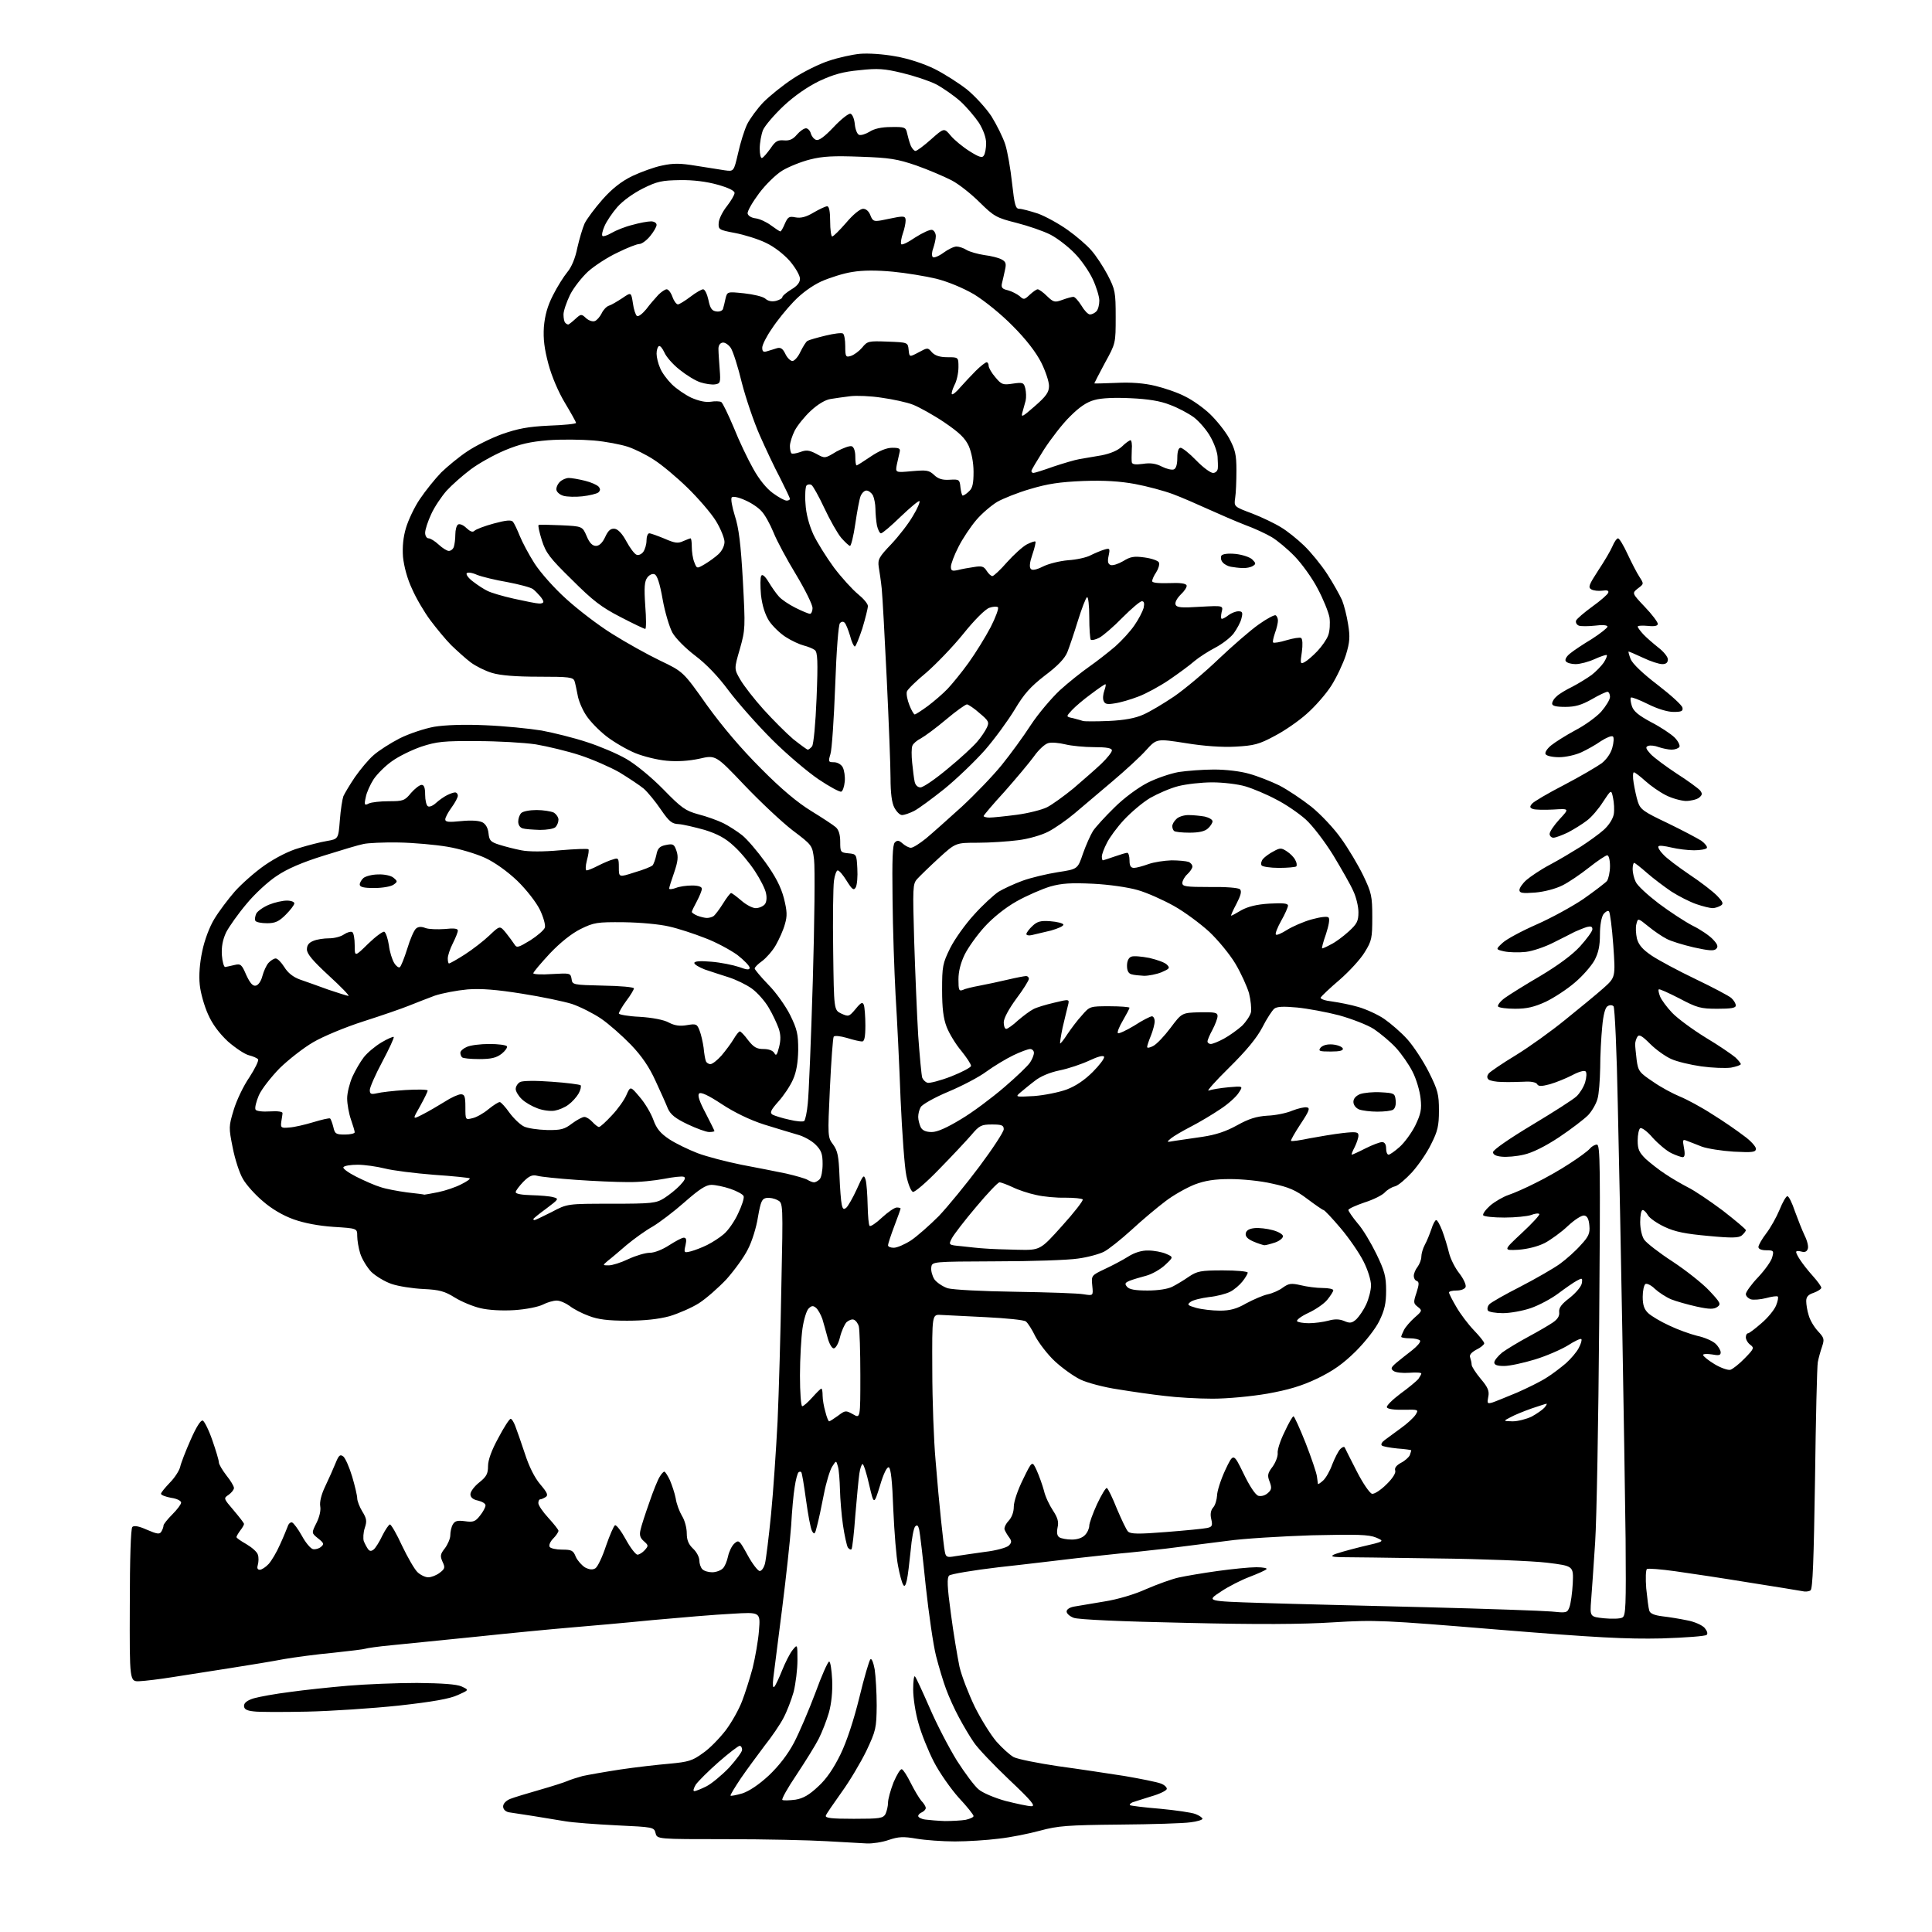 <?xml version="1.0" encoding="UTF-8" standalone="no"?>
<svg 
  version="1.1" 
  xmlns="http://www.w3.org/2000/svg" 
  xmlns:xlink="http://www.w3.org/1999/xlink" 
  xmlns:svg="http://www.w3.org/2000/svg"
  xmlns:rdf="http://www.w3.org/1999/02/22-rdf-syntax-ns#"
  xmlns:cc="http://creativecommons.org/ns#"
  xmlns:dc="http://purl.org/dc/elements/1.1/"
  viewBox="0 0 768 768"
  width="768"
  height="768"
>
<style>svg {background-color: white; }</style>"
<path stroke="none" fill="black" fill-rule="evenodd" d="M344.6,732.8C342.3,732.7 335.1,732.3 328.5,731.9C321.9,731.5 304.1,731.1 288.9,731.1C261.2,731.1 261.2,731.1 260.6,728.7C260.0,726.3 259.7,726.3 245.1,725.6C236.9,725.2 227.8,724.5 224.8,724.0C221.9,723.5 216.1,722.6 212.0,721.9C207.9,721.3 203.5,720.6 202.2,720.4C200.9,720.1 200.0,719.2 200.0,718.1C200.0,717.0 201.1,715.8 202.8,715.1C204.3,714.5 209.6,712.9 214.5,711.5C219.4,710.1 224.4,708.5 225.5,708.0C226.6,707.5 229.4,706.6 231.6,706.0C233.9,705.5 240.7,704.3 246.6,703.4C252.6,702.5 261.4,701.5 266.1,701.1C273.7,700.4 275.3,699.9 279.4,696.9C282.1,695.1 286.1,690.9 288.5,687.8C290.9,684.6 293.8,679.4 295.0,676.2C296.2,673.1 298.1,667.1 299.2,663.0C300.2,658.9 301.4,652.2 301.7,648.2C302.3,640.8 302.3,640.8 290.9,641.5C284.6,641.8 270.5,643.0 259.5,644.0C248.5,645.1 233.7,646.4 226.5,647.0C219.3,647.6 202.7,649.2 189.5,650.6C176.3,651.9 161.1,653.5 155.7,654.0C150.3,654.5 145.6,655.2 145.2,655.4C144.8,655.6 139.1,656.3 132.5,657.0C125.9,657.6 117.1,658.8 113.0,659.5C108.9,660.3 99.2,661.9 91.5,663.1C83.8,664.3 73.5,665.9 68.5,666.7C63.5,667.5 57.7,668.2 55.5,668.3C51.5,668.5 51.5,668.5 51.6,638.2C51.6,619.5 52.0,607.6 52.6,607.0C53.3,606.3 55.3,606.7 58.4,608.1C62.4,609.8 63.4,610.0 64.1,608.9C64.6,608.1 65.0,607.0 65.0,606.4C65.0,605.9 66.6,603.9 68.5,602.0C70.4,600.1 72.0,598.0 72.0,597.3C72.0,596.6 70.3,595.7 68.0,595.4C65.8,595.0 64.0,594.3 64.0,593.8C64.0,593.3 65.6,591.4 67.5,589.4C69.4,587.5 71.2,584.7 71.6,583.2C71.9,581.7 73.8,576.8 75.8,572.3C78.0,567.3 79.8,564.4 80.6,564.7C81.2,564.9 83.0,568.4 84.4,572.5C85.8,576.5 87.0,580.5 87.0,581.3C87.0,582.1 88.4,584.4 90.0,586.5C91.7,588.6 93.0,590.8 93.0,591.5C93.0,592.2 92.0,593.4 90.9,594.2C88.8,595.6 88.8,595.6 92.9,600.4C95.1,603.0 97.0,605.4 97.0,605.8C97.0,606.2 96.3,607.4 95.5,608.4C94.7,609.5 94.0,610.7 94.0,611.0C94.0,611.4 95.8,612.6 97.9,613.8C100.1,615.1 102.2,616.9 102.5,618.0C102.9,619.1 102.8,620.9 102.5,622.0C102.1,623.3 102.3,624.0 103.3,624.0C104.0,624.0 105.6,623.0 106.8,621.7C107.9,620.5 110.0,617.0 111.3,614.0C112.7,611.0 114.0,607.7 114.4,606.7C114.7,605.7 115.5,605.0 116.1,605.2C116.7,605.4 118.5,607.8 120.0,610.5C121.5,613.3 123.5,615.6 124.4,615.8C125.4,616.0 126.8,615.6 127.6,614.9C128.9,613.8 128.8,613.4 126.4,611.5C123.8,609.4 123.8,609.4 125.8,605.4C127.0,603.0 127.6,600.4 127.3,598.8C127.0,597.1 127.7,594.1 129.3,590.8C130.7,587.9 132.5,583.8 133.4,581.6C134.7,578.4 135.2,578.0 136.5,579.0C137.3,579.7 138.9,583.3 140.0,587.0C141.1,590.7 142.0,594.6 142.0,595.6C142.0,596.6 142.9,599.0 144.0,600.8C145.8,603.7 145.9,604.7 145.0,607.4C144.4,609.2 144.3,611.6 144.6,612.6C145.0,613.6 145.8,615.1 146.3,615.8C147.0,616.7 147.6,616.7 148.6,615.9C149.3,615.3 150.9,612.8 152.0,610.4C153.2,608.0 154.6,606.0 155.0,606.0C155.5,606.0 157.7,609.8 159.8,614.4C162.0,619.0 164.7,623.7 165.9,624.9C167.0,626.0 169.0,627.0 170.2,627.0C171.5,627.0 173.5,626.2 174.8,625.2C176.9,623.6 177.0,623.1 175.9,620.8C174.9,618.5 175.0,617.8 176.9,615.4C178.0,613.9 179.0,611.6 179.0,610.3C179.0,609.0 179.4,607.0 180.0,606.0C180.8,604.6 181.8,604.3 184.8,604.7C188.2,605.2 189.0,604.8 190.8,602.5C192.0,601.0 193.0,599.2 193.0,598.4C193.0,597.7 191.7,596.9 190.0,596.5C188.0,596.1 187.0,595.2 187.0,594.0C187.0,592.9 188.6,590.8 190.5,589.3C193.4,587.0 194.0,585.8 194.0,582.8C194.0,580.4 195.4,576.5 198.1,571.6C200.3,567.4 202.5,564.0 203.0,564.0C203.4,564.0 204.2,565.2 204.8,566.8C205.4,568.3 207.1,573.2 208.6,577.7C210.3,583.0 212.5,587.4 214.8,590.1C217.6,593.4 218.0,594.4 216.9,595.1C216.1,595.6 215.2,596.0 214.8,596.0C214.3,596.0 214.0,596.7 214.0,597.5C214.0,598.4 215.8,601.0 218.0,603.4C220.2,605.8 222.0,608.1 222.0,608.5C222.0,609.0 221.1,610.4 219.9,611.6C218.7,612.8 218.1,614.3 218.5,614.9C218.8,615.5 221.1,616.0 223.4,616.0C227.2,616.0 227.9,616.3 228.9,618.9C229.6,620.4 231.3,622.3 232.6,623.1C234.4,624.0 235.6,624.1 236.7,623.4C237.6,622.8 239.5,618.8 240.9,614.5C242.4,610.2 244.0,606.5 244.5,606.3C245.1,606.2 247.0,608.7 248.8,612.0C250.6,615.3 252.7,618.0 253.4,618.0C254.1,618.0 255.4,617.2 256.3,616.2C257.8,614.5 257.8,614.3 256.0,612.7C254.5,611.4 254.1,610.3 254.6,608.2C254.9,606.7 256.5,601.8 258.1,597.3C259.6,592.8 261.5,588.2 262.2,587.1C262.9,585.9 263.7,585.0 264.1,585.0C264.4,585.0 265.4,586.5 266.3,588.4C267.1,590.3 268.2,593.5 268.6,595.6C268.9,597.8 270.1,600.9 271.1,602.6C272.2,604.3 273.0,607.4 273.0,609.5C273.0,612.2 273.7,613.9 275.5,615.6C276.9,616.9 278.0,619.0 278.0,620.3C278.0,621.5 278.5,623.1 279.2,623.8C279.9,624.5 281.6,625.0 283.1,625.0C284.6,625.0 286.5,624.3 287.3,623.5C288.1,622.8 289.0,620.6 289.4,618.7C289.8,616.8 290.9,614.5 291.9,613.6C293.7,612.0 293.9,612.2 297.2,618.2C299.1,621.7 301.3,624.5 302.0,624.5C302.8,624.5 303.7,623.1 304.1,621.5C304.5,619.9 305.6,611.1 306.5,602.0C307.4,592.9 308.5,576.3 309.1,565.0C309.6,553.7 310.3,529.6 310.6,511.4C311.3,478.2 311.3,478.2 309.1,477.1C307.9,476.4 305.9,476.0 304.7,476.2C302.9,476.5 302.4,477.5 301.3,483.8C300.7,487.8 298.9,493.6 297.3,496.6C295.8,499.7 291.9,505.0 288.8,508.5C285.6,511.9 280.7,516.2 277.9,518.0C275.1,519.8 269.8,522.1 266.2,523.2C261.7,524.4 256.2,525.0 249.3,525.0C241.7,525.0 237.7,524.5 234.1,523.1C231.3,522.1 227.9,520.3 226.4,519.1C224.9,518.0 222.6,517.0 221.3,517.0C220.0,517.0 217.5,517.7 215.8,518.6C214.0,519.5 209.1,520.5 204.4,520.8C199.6,521.1 194.1,520.8 190.9,520.0C187.9,519.3 183.4,517.4 180.8,515.8C176.8,513.3 174.7,512.7 168.3,512.4C164.0,512.2 158.3,511.3 155.7,510.4C153.0,509.5 149.4,507.3 147.6,505.6C145.9,503.8 143.9,500.5 143.2,498.3C142.5,496.1 142.0,492.9 142.0,491.3C142.0,488.3 142.0,488.3 132.6,487.7C126.6,487.3 120.9,486.2 116.7,484.7C112.5,483.2 107.9,480.5 104.5,477.5C101.5,475.0 97.9,471.0 96.6,468.7C95.2,466.4 93.4,460.8 92.5,456.2C90.9,448.2 90.9,447.8 92.9,441.2C94.0,437.5 96.8,431.6 99.1,428.3C101.3,424.9 102.9,421.7 102.6,421.1C102.2,420.6 100.6,419.9 99.0,419.5C97.3,419.1 93.6,416.6 90.6,414.0C87.1,410.7 84.4,407.1 82.7,403.2C81.2,399.9 79.7,394.6 79.4,391.4C79.0,387.7 79.4,382.8 80.4,378.1C81.3,373.7 83.3,368.4 85.2,365.3C87.0,362.3 90.7,357.4 93.4,354.3C96.1,351.3 101.4,346.6 105.3,343.9C109.5,341.0 114.9,338.2 118.9,337.1C122.5,336.0 127.5,334.7 130.0,334.3C134.5,333.5 134.5,333.5 135.1,326.0C135.4,321.9 136.1,317.6 136.5,316.5C137.0,315.4 139.0,312.0 141.1,308.9C143.2,305.9 146.5,301.9 148.5,300.2C150.5,298.4 155.2,295.4 158.9,293.5C162.7,291.6 168.8,289.6 172.6,288.9C176.9,288.2 184.4,287.9 193.0,288.3C200.4,288.6 210.4,289.6 215.3,290.4C220.1,291.3 228.2,293.3 233.3,295.0C238.3,296.6 245.4,299.6 249.0,301.7C252.8,303.9 259.0,309.0 263.7,313.8C270.9,321.2 272.5,322.3 277.6,323.7C280.8,324.5 285.2,326.1 287.5,327.2C289.7,328.3 293.1,330.5 295.0,332.0C297.0,333.6 301.1,338.4 304.2,342.7C308.3,348.4 310.4,352.5 311.6,357.0C312.9,362.2 313.0,364.1 312.0,367.4C311.4,369.7 309.7,373.4 308.4,375.7C307.1,378.0 304.6,380.8 303.0,382.0C301.3,383.2 300.0,384.5 300.0,385.0C300.0,385.4 302.4,388.3 305.4,391.4C308.4,394.4 312.3,399.9 314.1,403.5C316.9,409.2 317.3,411.1 317.3,417.4C317.2,422.4 316.6,426.1 315.2,429.2C314.1,431.7 311.5,435.6 309.4,437.9C306.4,441.3 305.9,442.3 307.1,443.1C307.9,443.5 310.9,444.5 313.8,445.1C316.6,445.8 319.3,446.0 319.7,445.6C320.1,445.2 320.8,442.1 321.1,438.7C321.5,435.3 322.4,413.4 323.1,390.0C323.8,366.6 324.0,344.9 323.6,341.7C322.9,336.0 322.9,336.0 315.1,330.1C310.8,326.8 302.2,318.7 295.9,312.1C284.5,300.1 284.5,300.1 278.0,301.6C273.8,302.5 269.2,302.8 265.0,302.4C261.4,302.1 255.8,300.7 252.6,299.4C249.4,298.1 244.2,295.1 241.2,292.8C238.1,290.4 234.4,286.6 232.9,284.2C231.4,281.9 229.9,278.3 229.6,276.2C229.2,274.2 228.7,271.7 228.4,270.8C227.9,269.2 226.3,269.0 214.2,269.0C205.0,269.0 198.9,268.5 195.6,267.5C192.9,266.7 189.1,264.8 187.1,263.3C185.1,261.8 181.7,258.7 179.4,256.5C177.2,254.3 173.5,249.8 171.1,246.6C168.7,243.4 165.4,237.8 163.8,234.1C161.9,230.1 160.6,225.2 160.2,221.4C159.9,217.4 160.3,213.4 161.4,209.8C162.3,206.8 164.7,201.6 166.9,198.4C169.1,195.1 172.9,190.4 175.4,187.8C178.0,185.3 182.6,181.5 185.8,179.4C188.9,177.3 195.1,174.2 199.5,172.6C205.8,170.4 209.8,169.6 218.2,169.2C224.2,169.0 229.0,168.5 229.0,168.1C229.0,167.8 227.0,164.2 224.6,160.2C222.0,155.9 219.3,149.6 218.0,144.7C216.4,138.7 215.9,134.8 216.2,130.0C216.6,125.4 217.6,121.7 219.8,117.4C221.5,114.0 224.1,109.9 225.5,108.2C227.2,106.2 228.7,102.6 229.5,98.5C230.3,95.0 231.6,90.6 232.4,88.8C233.3,87.0 236.5,82.7 239.5,79.3C243.3,75.0 247.0,72.1 251.3,70.0C254.7,68.4 260.1,66.4 263.2,65.8C267.8,64.8 270.6,64.9 276.7,65.9C281.0,66.6 286.1,67.4 288.1,67.7C291.7,68.2 291.7,68.2 293.4,60.9C294.3,56.8 295.9,51.7 297.0,49.4C298.1,47.2 301.0,43.2 303.5,40.6C306.0,38.1 311.3,33.8 315.3,31.2C319.4,28.5 325.7,25.4 329.4,24.2C333.2,22.9 338.7,21.7 341.8,21.4C345.1,21.1 351.1,21.5 356.0,22.4C361.2,23.3 367.2,25.3 371.5,27.4C375.3,29.3 381.1,33.0 384.3,35.5C387.5,38.1 391.9,42.9 394.1,46.2C396.2,49.6 398.7,54.6 399.6,57.4C400.5,60.2 401.7,67.1 402.3,72.7C403.3,81.6 403.7,83.0 405.2,83.0C406.2,83.0 409.5,83.9 412.6,84.9C415.6,86.0 420.9,88.9 424.4,91.4C427.8,93.8 432.1,97.5 433.8,99.5C435.6,101.5 438.5,105.9 440.3,109.3C443.3,115.1 443.5,116.1 443.5,126.0C443.5,136.5 443.5,136.5 439.2,144.3C436.9,148.6 435.0,152.3 435.0,152.4C435.0,152.5 438.9,152.4 443.8,152.2C449.5,151.9 454.8,152.3 459.3,153.4C463.0,154.3 468.3,156.1 471.1,157.6C474.0,159.0 478.4,162.1 481.0,164.6C483.5,167.0 487.0,171.3 488.6,174.2C491.0,178.7 491.5,180.6 491.5,187.0C491.5,191.1 491.3,196.1 491.0,197.9C490.5,201.4 490.5,201.4 497.7,204.1C501.6,205.6 506.8,208.1 509.2,209.6C511.6,211.0 515.7,214.3 518.4,216.9C521.0,219.4 525.2,224.5 527.6,228.2C530.0,231.9 532.6,236.6 533.5,238.6C534.3,240.6 535.4,244.9 535.9,248.2C536.7,253.1 536.6,255.2 535.0,260.4C533.9,263.8 531.3,269.3 529.2,272.6C527.1,275.9 522.7,280.9 519.5,283.7C516.3,286.6 510.5,290.6 506.6,292.6C500.5,295.9 498.4,296.4 491.2,296.8C485.9,297.1 478.6,296.6 471.3,295.4C459.8,293.6 459.8,293.6 455.6,298.2C453.4,300.7 447.3,306.3 442.2,310.6C437.0,315.0 430.3,320.7 427.2,323.3C424.0,326.0 419.4,329.2 416.7,330.6C414.0,332.0 408.8,333.5 404.7,334.0C400.8,334.5 393.6,335.0 388.7,335.0C379.9,335.0 379.9,335.0 373.2,341.1C369.5,344.5 365.7,348.2 364.6,349.4C362.8,351.4 362.8,352.8 363.4,374.0C363.8,386.4 364.5,403.3 365.0,411.7C365.6,420.0 366.3,427.5 366.6,428.4C366.9,429.2 367.8,430.1 368.6,430.4C369.4,430.7 373.7,429.6 378.1,427.9C382.4,426.2 386.0,424.3 386.0,423.7C386.0,423.0 384.2,420.3 382.1,417.7C379.9,415.1 377.3,410.8 376.3,408.2C375.0,404.8 374.5,400.8 374.5,393.5C374.5,384.2 374.7,383.0 377.7,376.9C379.5,373.3 383.8,367.3 387.2,363.6C390.6,359.8 395.0,355.8 396.9,354.5C398.9,353.3 403.2,351.3 406.5,350.1C409.8,348.9 416.1,347.4 420.5,346.7C428.4,345.5 428.4,345.5 430.5,339.3C431.7,335.9 433.5,331.9 434.5,330.3C435.5,328.8 439.3,324.6 443.0,321.0C446.8,317.2 452.4,313.1 456.1,311.2C459.6,309.4 465.2,307.5 468.5,306.9C471.8,306.4 478.2,305.9 482.6,305.9C487.4,305.9 493.2,306.6 496.6,307.6C499.9,308.5 505.2,310.6 508.5,312.2C511.8,313.9 517.5,317.7 521.3,320.7C525.0,323.7 530.3,329.3 533.1,333.3C536.0,337.3 539.9,343.9 541.9,348.0C545.2,354.9 545.5,356.2 545.5,364.6C545.5,372.9 545.3,374.0 542.5,378.5C540.9,381.2 536.4,386.1 532.5,389.5C528.6,392.8 525.3,396.0 525.0,396.5C524.7,397.1 526.8,397.8 529.5,398.1C532.3,398.5 537.0,399.4 540.0,400.3C543.1,401.2 547.7,403.3 550.2,405.0C552.8,406.8 557.0,410.4 559.5,413.2C561.9,415.9 565.8,421.8 568.0,426.2C571.6,433.4 572.0,435.0 572.0,441.5C572.0,447.5 571.5,449.7 568.9,454.8C567.3,458.2 563.8,463.2 561.3,466.0C558.8,468.7 555.8,471.3 554.5,471.6C553.2,471.9 551.4,473.0 550.5,474.0C549.5,475.1 545.9,476.9 542.4,478.0C538.9,479.2 536.0,480.5 536.0,481.0C536.0,481.4 537.6,483.8 539.6,486.2C541.7,488.5 545.0,494.1 547.1,498.4C550.4,505.2 551.0,507.4 551.0,513.0C551.0,518.1 550.4,520.8 548.3,525.1C546.8,528.2 542.7,533.4 538.9,537.2C533.8,542.2 530.0,544.9 523.6,548.0C517.3,551.0 512.1,552.5 503.8,554.0C497.4,555.1 487.9,556.0 482.0,556.0C476.2,556.0 467.7,555.5 463.0,554.9C458.3,554.4 450.0,553.2 444.5,552.3C439.0,551.5 432.2,549.7 429.5,548.4C426.8,547.1 422.2,543.8 419.3,541.1C416.4,538.4 413.0,533.9 411.6,531.3C410.3,528.6 408.6,525.9 407.8,525.3C407.1,524.7 400.0,524.0 392.0,523.6C384.0,523.2 375.9,522.8 374.0,522.7C370.5,522.5 370.5,522.5 370.6,544.5C370.6,556.6 371.2,572.8 371.9,580.5C372.5,588.2 373.5,599.0 374.1,604.5C374.7,610.0 375.3,615.6 375.6,616.9C376.0,619.0 376.5,619.2 379.8,618.6C381.8,618.3 387.1,617.5 391.5,616.9C395.9,616.4 400.2,615.2 401.0,614.4C402.2,613.2 402.2,612.6 401.2,611.2C400.5,610.3 399.7,608.9 399.4,608.2C399.0,607.5 399.7,605.9 400.9,604.6C402.2,603.2 403.0,601.1 403.0,598.9C403.0,596.9 404.6,592.2 406.7,588.0C410.3,580.6 410.3,580.6 412.1,584.5C413.1,586.7 414.4,590.4 415.0,592.6C415.5,594.9 417.2,598.4 418.6,600.5C420.5,603.4 420.9,605.0 420.4,607.2C420.0,609.3 420.2,610.5 421.1,611.1C421.9,611.6 424.1,612.0 426.1,612.0C428.3,612.0 430.3,611.3 431.3,610.2C432.3,609.2 433.0,607.5 433.0,606.5C433.0,605.5 434.4,601.6 436.1,597.9C437.9,594.1 439.6,591.3 440.0,591.5C440.5,591.8 442.3,595.5 444.0,599.8C445.8,604.0 447.7,608.1 448.4,608.8C449.4,609.8 452.4,609.9 463.6,609.0C471.2,608.4 478.5,607.7 479.8,607.4C481.8,607.0 482.1,606.5 481.5,603.9C481.0,601.9 481.3,600.3 482.3,599.2C483.1,598.3 483.7,596.1 483.8,594.5C483.8,592.9 485.2,588.4 487.0,584.5C490.3,577.5 490.3,577.5 494.3,585.7C496.7,590.7 499.0,594.2 500.2,594.6C501.4,594.9 502.9,594.5 504.0,593.5C505.5,592.2 505.6,591.4 504.7,589.0C503.7,586.5 503.9,585.6 505.9,583.0C507.1,581.3 508.0,578.9 507.9,577.7C507.7,576.5 508.9,572.7 510.6,569.3C512.2,565.8 513.8,563.0 514.2,563.0C514.5,563.0 516.7,567.8 519.0,573.6C521.3,579.5 523.3,585.4 523.5,586.9C523.7,588.3 523.9,589.7 523.9,589.9C524.0,590.1 524.9,589.5 526.0,588.5C527.0,587.6 528.7,584.7 529.6,582.1C530.6,579.6 532.0,576.8 532.8,576.0C533.6,575.2 534.4,574.9 534.6,575.5C534.8,576.0 537.0,580.3 539.4,585.0C541.8,589.7 544.5,593.6 545.4,593.8C546.3,594.0 548.9,592.3 551.1,590.1C553.7,587.6 555.0,585.4 554.6,584.5C554.3,583.5 555.1,582.5 556.9,581.5C558.5,580.7 560.0,579.3 560.4,578.5C560.7,577.6 561.0,576.7 561.0,576.5C561.0,576.4 558.5,576.0 555.5,575.8C552.5,575.5 549.7,575.0 549.3,574.6C548.8,574.1 549.4,573.2 550.5,572.4C551.6,571.6 554.5,569.5 556.9,567.7C559.3,566.0 561.9,563.6 562.7,562.4C564.0,560.3 563.9,560.3 557.9,560.4C554.2,560.5 551.5,560.1 551.3,559.4C551.1,558.8 553.5,556.4 556.7,554.0C559.9,551.7 563.1,549.0 563.8,548.2C564.4,547.3 565.0,546.3 565.0,546.0C565.0,545.6 562.9,545.5 560.2,545.7C557.6,545.9 554.8,545.6 554.0,545.0C552.7,544.1 552.9,543.6 555.1,541.7C556.6,540.5 559.4,538.2 561.4,536.7C563.4,535.1 564.8,533.5 564.5,532.9C564.1,532.4 562.3,532.0 560.4,532.0C558.5,532.0 557.0,531.7 557.0,531.4C557.0,531.1 557.5,529.9 558.1,528.7C558.7,527.5 560.6,525.3 562.4,523.7C565.4,521.1 565.4,520.9 563.6,519.5C561.8,518.1 561.8,517.7 563.1,513.8C564.1,510.6 564.2,509.6 563.2,509.2C562.5,509.0 562.0,508.1 562.0,507.2C562.0,506.2 562.7,504.6 563.5,503.6C564.3,502.5 565.0,500.7 565.0,499.6C565.0,498.4 565.6,496.3 566.4,494.8C567.2,493.4 568.3,490.6 569.0,488.6C569.6,486.6 570.5,485.0 570.9,485.0C571.4,485.0 572.4,486.9 573.3,489.2C574.2,491.6 575.4,495.5 576.0,498.0C576.6,500.5 578.5,504.2 580.2,506.3C581.8,508.4 582.9,510.8 582.6,511.6C582.3,512.4 580.8,513.0 579.0,513.0C577.4,513.0 576.0,513.3 576.0,513.8C576.0,514.2 577.3,516.8 578.9,519.5C580.5,522.3 583.6,526.4 585.9,528.8C588.1,531.1 590.0,533.4 590.0,534.0C590.0,534.5 588.6,535.7 586.9,536.5C584.9,537.6 584.0,538.6 584.4,539.6C584.7,540.5 585.0,541.8 585.0,542.5C585.0,543.2 586.6,545.7 588.6,548.1C591.5,551.5 592.1,553.0 591.6,555.3C591.1,557.9 591.2,558.1 593.3,557.5C594.5,557.1 598.9,555.3 603.0,553.6C607.1,551.8 612.4,549.2 614.7,547.7C617.0,546.3 620.5,543.6 622.5,541.9C624.5,540.1 626.8,537.4 627.6,535.8C628.5,534.1 628.9,532.6 628.6,532.3C628.3,532.0 625.9,533.1 623.3,534.8C620.7,536.4 614.8,539.0 610.2,540.4C605.6,541.8 600.1,543.0 597.9,543.0C595.2,543.0 594.0,542.6 594.0,541.6C594.0,540.8 595.5,539.0 597.2,537.6C599.0,536.3 603.6,533.5 607.5,531.4C611.4,529.3 615.7,526.8 617.3,525.7C619.2,524.4 620.0,523.1 619.8,521.6C619.6,519.9 620.7,518.4 624.0,515.9C626.5,513.9 628.6,511.4 628.8,510.1C629.1,508.0 629.0,507.9 626.8,509.1C625.5,509.8 622.2,512.1 619.4,514.2C616.6,516.3 611.7,518.9 608.5,520.0C605.3,521.1 600.3,522.0 597.4,522.0C594.5,522.0 591.8,521.5 591.5,521.0C591.1,520.4 591.3,519.3 592.0,518.5C592.6,517.8 598.2,514.6 604.3,511.5C610.5,508.3 617.6,504.2 620.1,502.4C622.7,500.5 626.4,497.2 628.4,494.9C631.5,491.6 632.1,490.2 631.8,487.2C631.6,484.7 631.0,483.4 629.8,483.2C628.8,483.0 626.0,484.8 623.3,487.3C620.7,489.8 616.5,492.8 614.1,494.1C611.3,495.5 607.4,496.5 603.6,496.8C597.5,497.1 597.5,497.1 605.0,490.1C609.1,486.3 612.2,482.9 611.9,482.6C611.6,482.2 610.1,482.4 608.6,483.0C607.1,483.5 602.3,484.0 598.0,484.0C593.7,484.0 589.9,483.6 589.6,483.1C589.3,482.6 590.5,480.9 592.4,479.2C594.3,477.6 597.6,475.7 599.7,475.0C601.8,474.3 606.6,472.2 610.5,470.2C614.4,468.3 620.4,464.9 624.0,462.5C627.6,460.2 631.1,457.6 631.9,456.7C632.6,455.8 633.9,455.0 634.8,455.0C636.1,455.0 636.2,463.1 635.7,525.8C635.4,564.7 634.7,603.9 634.1,613.0C633.5,622.1 632.8,632.5 632.5,636.1C632.0,642.7 632.0,642.7 637.7,643.3C640.8,643.6 644.1,643.5 644.9,643.0C646.3,642.3 646.4,638.4 646.2,611.8C646.0,595.1 645.4,558.1 644.9,529.5C644.4,500.9 643.6,460.3 643.1,439.2C642.7,418.1 641.9,400.5 641.4,400.0C640.9,399.5 639.9,399.4 639.0,400.0C638.1,400.5 637.3,403.5 636.9,408.2C636.5,412.2 636.1,419.6 636.1,424.5C636.0,429.5 635.6,435.1 635.0,436.9C634.5,438.8 632.8,441.7 631.3,443.3C629.7,444.9 624.5,448.9 619.7,452.1C614.1,455.8 609.0,458.3 605.7,459.0C602.8,459.7 598.9,460.0 597.0,459.8C594.7,459.6 593.5,459.0 593.5,458.0C593.5,457.1 600.0,452.6 609.0,447.2C617.5,442.1 625.5,437.0 626.7,435.8C627.9,434.7 629.5,432.2 630.1,430.3C630.7,428.2 630.8,426.4 630.3,425.9C629.8,425.4 627.6,426.0 625.0,427.4C622.5,428.7 618.5,430.3 616.1,431.0C612.7,431.9 611.5,431.9 611.0,430.9C610.5,430.2 608.4,429.8 605.9,430.0C603.5,430.1 599.5,430.2 597.1,430.1C594.7,430.1 592.2,429.6 591.7,429.1C591.0,428.4 591.1,427.6 591.8,426.7C592.4,426.0 597.2,422.7 602.5,419.5C607.9,416.2 616.8,409.8 622.3,405.3C627.9,400.8 634.7,395.2 637.4,392.8C642.2,388.5 642.2,388.5 641.3,375.7C640.8,368.7 640.0,362.7 639.6,362.3C639.2,361.8 638.2,362.4 637.4,363.4C636.6,364.6 636.0,367.8 636.0,371.5C636.0,376.0 635.4,378.8 633.8,381.8C632.5,384.1 629.0,388.1 626.0,390.6C623.0,393.2 617.8,396.6 614.5,398.2C609.9,400.3 607.0,401.0 602.3,401.0C598.9,401.0 595.9,400.6 595.5,400.1C595.2,399.6 596.4,398.0 598.2,396.7C600.0,395.4 606.4,391.4 612.4,387.9C619.4,383.7 625.0,379.6 628.1,376.2C630.8,373.2 633.0,370.2 633.0,369.4C633.0,368.3 632.4,368.1 630.8,368.5C629.5,368.9 627.4,369.8 626.0,370.4C624.6,371.1 620.8,373.1 617.5,374.7C614.2,376.4 609.2,378.1 606.5,378.4C603.8,378.7 599.9,378.6 598.0,378.2C594.5,377.4 594.5,377.4 597.3,374.8C598.9,373.3 604.9,370.1 610.8,367.5C616.7,364.9 625.1,360.3 629.5,357.3C633.9,354.2 638.1,351.0 638.8,350.2C639.4,349.3 640.0,346.7 640.0,344.3C640.0,341.8 639.5,340.0 638.9,340.0C638.3,340.0 635.0,342.2 631.6,344.9C628.3,347.5 623.5,350.8 621.0,352.0C618.4,353.3 613.9,354.5 610.3,354.8C605.2,355.2 604.0,355.0 604.0,353.8C604.0,353.0 605.2,351.2 606.8,349.8C608.3,348.5 612.4,345.7 616.0,343.8C619.6,341.9 625.1,338.6 628.3,336.6C631.4,334.6 635.6,331.6 637.5,329.9C639.6,328.0 641.1,325.6 641.5,323.7C641.8,321.9 641.6,319.0 641.2,317.1C640.5,313.8 640.5,313.8 637.2,318.8C635.5,321.5 632.6,324.9 630.8,326.2C629.0,327.6 625.6,329.7 623.3,330.9C621.0,332.0 618.4,333.0 617.5,333.0C616.7,333.0 616.0,332.3 616.0,331.5C616.0,330.6 617.8,328.0 619.9,325.7C623.9,321.4 623.9,321.4 617.5,321.8C613.9,322.0 610.3,321.9 609.4,321.6C608.1,321.1 608.0,320.7 609.0,319.5C609.6,318.7 615.4,315.3 621.8,312.0C628.3,308.6 634.9,304.7 636.7,303.4C638.6,301.9 640.3,299.5 640.9,297.3C641.5,295.2 641.6,293.2 641.2,292.8C640.7,292.3 638.6,293.2 636.4,294.6C634.3,296.1 630.7,298.1 628.5,299.1C626.3,300.1 622.4,301.0 619.8,301.0C617.2,301.0 614.8,300.5 614.4,299.8C614.0,299.2 614.9,297.7 616.6,296.3C618.2,295.0 622.5,292.3 626.2,290.3C629.9,288.4 634.6,285.0 636.5,282.9C638.4,280.7 640.0,278.1 640.0,277.0C640.0,275.9 639.5,275.0 639.0,275.0C638.4,275.0 635.6,276.3 632.7,278.0C628.6,280.3 626.1,281.0 622.2,281.0C618.5,281.0 617.0,280.6 617.0,279.7C617.0,278.9 617.8,277.6 618.8,276.8C619.7,275.9 622.5,274.2 625.0,273.0C627.5,271.7 630.9,269.6 632.7,268.3C634.4,267.0 636.6,264.7 637.5,263.4C638.4,262.0 639.0,260.6 638.7,260.4C638.5,260.2 636.3,260.9 633.9,262.0C631.5,263.1 628.1,264.0 626.3,264.0C624.6,264.0 622.8,263.5 622.4,262.8C622.0,262.2 622.7,260.9 624.1,259.8C625.4,258.7 629.3,256.1 632.8,254.0C636.2,251.8 639.0,249.6 639.0,249.1C639.0,248.5 637.0,248.3 634.1,248.7C631.3,249.0 628.4,249.0 627.6,248.7C626.7,248.3 626.3,247.5 626.5,246.7C626.8,246.0 629.7,243.5 633.0,241.1C636.2,238.8 639.1,236.3 639.3,235.6C639.6,234.8 638.9,234.5 637.0,234.8C635.4,235.0 633.5,234.8 632.6,234.3C631.2,233.5 631.6,232.5 635.3,226.8C637.7,223.2 640.3,218.8 641.0,217.1C641.7,215.4 642.7,214.0 643.2,214.0C643.7,214.0 645.4,216.8 647.0,220.3C648.6,223.7 650.7,227.8 651.7,229.3C653.5,232.1 653.5,232.1 651.1,233.9C648.7,235.8 648.7,235.8 653.8,241.2C656.7,244.2 659.0,247.3 659.0,248.0C659.0,248.8 657.7,249.1 655.0,248.8C652.8,248.6 651.0,248.7 651.0,249.1C651.0,249.4 652.0,250.8 653.2,252.1C654.5,253.5 657.2,255.8 659.2,257.4C661.3,259.0 663.0,261.1 663.0,262.1C663.0,263.4 662.3,264.0 660.8,264.0C659.5,264.0 656.1,262.9 653.2,261.5C650.2,260.1 647.6,259.0 647.4,259.0C647.2,259.0 647.6,260.4 648.2,262.0C649.0,263.9 653.1,267.8 659.0,272.3C664.2,276.3 668.6,280.3 668.8,281.3C669.1,282.7 668.4,283.0 665.2,283.0C662.9,283.0 658.9,281.8 655.1,279.9C651.7,278.2 648.6,277.0 648.3,277.3C648.0,277.6 648.2,279.1 648.7,280.7C649.4,282.8 651.4,284.4 656.4,287.1C660.1,289.0 664.3,291.8 665.7,293.2C667.1,294.6 667.9,296.3 667.6,296.9C667.2,297.5 665.8,298.0 664.5,298.0C663.2,298.0 660.9,297.5 659.4,297.0C657.9,296.4 656.0,296.2 655.2,296.5C654.0,296.9 654.2,297.6 656.1,299.7C657.4,301.1 662.1,304.6 666.5,307.5C670.9,310.3 675.1,313.4 675.8,314.2C676.8,315.5 676.7,316.0 675.4,317.1C674.5,317.8 672.1,318.4 670.1,318.4C668.1,318.3 664.5,317.3 662.2,316.1C659.8,314.9 656.2,312.4 654.1,310.5C652.0,308.6 649.9,307.0 649.5,307.0C649.1,307.0 649.0,308.9 649.4,311.2C649.8,313.6 650.5,317.0 651.1,318.8C652.1,321.8 653.4,322.7 662.9,327.2C668.7,330.0 674.7,333.2 676.3,334.2C677.8,335.3 678.8,336.6 678.5,337.1C678.1,337.6 675.9,338.0 673.4,338.0C670.9,338.0 666.9,337.5 664.4,336.9C661.9,336.3 659.6,336.0 659.3,336.4C658.9,336.7 659.7,338.2 661.1,339.6C662.4,341.1 667.1,344.6 671.5,347.6C675.9,350.5 680.8,354.3 682.5,356.0C685.0,358.6 685.2,359.3 684.0,360.0C683.2,360.5 681.7,361.0 680.8,361.0C679.8,361.0 676.9,360.3 674.3,359.4C671.7,358.5 667.2,356.2 664.4,354.4C661.6,352.5 657.2,349.2 654.7,347.0C652.2,344.8 649.9,343.0 649.6,343.0C649.3,343.0 649.0,344.1 649.0,345.5C649.0,346.8 649.5,349.1 650.2,350.5C650.8,352.0 655.0,355.8 659.3,359.1C663.7,362.4 669.8,366.4 672.9,368.0C676.0,369.5 679.6,372.0 680.9,373.4C682.8,375.4 683.1,376.3 682.2,377.2C681.3,378.1 679.2,377.9 673.3,376.6C669.0,375.6 664.1,374.1 662.5,373.2C660.9,372.4 657.6,370.2 655.3,368.3C651.1,364.9 651.1,364.9 650.5,367.3C650.1,368.6 650.3,371.2 650.7,373.1C651.4,375.6 652.9,377.4 656.6,379.9C659.3,381.7 667.1,385.9 674.0,389.2C680.9,392.5 687.3,395.9 688.2,396.7C689.2,397.6 690.0,398.9 690.0,399.7C690.0,400.7 688.1,401.0 682.7,401.0C676.0,401.0 674.6,400.6 667.6,396.9C663.3,394.7 659.6,393.0 659.4,393.3C659.1,393.5 659.4,394.8 659.9,396.1C660.4,397.4 662.6,400.4 664.7,402.6C666.9,404.9 672.9,409.3 678.1,412.5C683.3,415.6 688.5,419.2 689.8,420.3C691.0,421.4 692.0,422.7 692.0,423.0C692.0,423.4 690.2,424.0 688.1,424.4C685.9,424.7 680.6,424.5 676.3,423.9C672.0,423.3 666.6,422.0 664.4,421.0C662.1,420.0 658.3,417.3 656.0,415.0C652.7,411.7 651.6,411.1 650.9,412.1C650.4,412.9 650.0,414.2 650.0,415.1C650.0,416.0 650.3,418.8 650.6,421.4C651.2,425.8 651.7,426.4 657.1,430.0C660.2,432.2 665.1,434.8 667.8,435.9C670.5,437.0 676.3,440.1 680.6,442.9C685.0,445.6 690.6,449.5 693.2,451.5C695.9,453.4 698.0,455.8 698.0,456.6C698.0,458.0 696.8,458.2 689.2,457.8C684.4,457.5 678.7,456.6 676.5,455.8C674.3,454.9 671.6,453.9 670.6,453.5C668.9,452.8 668.8,453.0 669.4,456.3C669.9,458.8 669.7,460.0 668.9,460.0C668.3,460.0 666.3,459.3 664.4,458.4C662.5,457.5 659.2,454.7 657.0,452.3C654.9,449.8 652.6,448.1 652.0,448.5C651.5,448.8 651.0,451.0 651.0,453.4C651.0,456.9 651.6,458.1 654.2,460.7C656.0,462.3 659.5,465.1 662.0,466.7C664.5,468.4 668.5,470.7 671.0,472.0C673.5,473.2 679.7,477.4 684.8,481.2C689.8,485.1 694.0,488.6 694.0,489.0C694.0,489.4 693.3,490.3 692.4,491.1C691.2,492.1 688.5,492.2 679.1,491.3C670.2,490.5 665.9,489.7 661.7,487.7C658.7,486.3 655.7,484.2 655.1,483.1C654.4,481.9 653.5,481.0 653.0,481.0C652.4,481.0 652.0,483.1 652.0,485.8C652.0,488.5 652.7,491.5 653.6,492.8C654.5,494.1 659.5,498.0 664.9,501.5C670.2,505.0 676.8,510.2 679.5,513.1C683.9,517.8 684.2,518.4 682.7,519.5C681.3,520.5 679.6,520.5 674.5,519.4C670.9,518.6 666.3,517.3 664.3,516.5C662.2,515.6 659.3,513.7 657.8,512.3C656.4,510.9 654.7,510.1 654.1,510.4C653.5,510.8 653.0,513.1 653.0,515.5C653.0,518.8 653.6,520.5 655.2,522.0C656.5,523.2 660.2,525.4 663.5,526.9C666.8,528.5 671.8,530.3 674.6,531.0C677.5,531.6 680.7,533.0 681.9,534.1C683.1,535.2 684.0,536.8 684.0,537.6C684.0,538.8 683.2,538.9 680.5,538.4C678.6,538.1 677.0,538.2 677.0,538.6C677.0,539.1 679.1,540.8 681.6,542.3C684.1,543.8 687.0,544.8 687.9,544.5C688.8,544.2 691.4,542.2 693.6,539.9C697.2,536.2 697.4,535.8 695.8,534.6C694.8,533.9 694.0,532.5 694.0,531.6C694.0,530.7 694.4,530.0 694.9,530.0C695.3,530.0 697.7,528.2 700.2,526.0C702.7,523.9 705.3,520.7 706.0,519.0C706.7,517.3 707.0,515.7 706.7,515.4C706.4,515.1 704.3,515.4 702.1,516.0C699.8,516.6 697.0,516.8 696.0,516.5C694.9,516.1 694.0,515.2 694.0,514.4C694.0,513.6 696.2,510.5 698.9,507.7C701.6,504.8 704.2,501.2 704.5,499.7C705.2,497.2 705.0,497.0 702.1,497.0C700.2,497.0 699.0,496.5 699.0,495.7C699.0,495.0 700.4,492.5 702.1,490.3C703.8,488.1 706.2,483.8 707.4,480.9C708.6,477.9 710.0,475.5 710.5,475.5C711.1,475.5 712.4,478.2 713.5,481.5C714.7,484.8 716.4,489.1 717.4,491.2C718.4,493.2 719.0,495.6 718.6,496.5C718.2,497.6 717.4,497.9 716.0,497.5C714.9,497.2 714.0,497.2 714.0,497.7C714.0,498.2 714.8,499.7 715.7,501.0C716.6,502.4 718.8,505.2 720.7,507.3C722.5,509.3 724.0,511.4 724.0,511.9C724.0,512.4 722.6,513.3 721.0,513.9C718.8,514.6 718.0,515.5 718.0,517.2C718.0,518.5 718.4,521.1 719.0,522.9C719.5,524.8 721.2,527.6 722.7,529.2C725.1,531.8 725.3,532.3 724.3,535.3C723.7,537.0 722.9,539.9 722.6,541.5C722.3,543.1 721.8,564.1 721.5,588.0C721.0,620.0 720.6,631.7 719.7,632.2C719.0,632.7 717.5,632.8 716.4,632.5C715.2,632.3 705.8,630.7 695.4,629.1C685.0,627.4 671.8,625.4 666.0,624.6C660.3,623.8 655.2,623.4 654.7,623.7C654.2,624.0 654.1,627.5 654.4,631.4C654.8,635.3 655.3,639.3 655.6,640.2C655.9,641.4 657.6,642.1 660.8,642.5C663.4,642.8 667.8,643.5 670.6,644.1C673.5,644.6 676.6,646.0 677.6,647.1C678.6,648.3 679.0,649.4 678.4,649.9C677.9,650.4 669.9,651.0 660.5,651.3C646.6,651.6 634.7,651.0 595.5,647.8C549.4,644.0 546.8,643.9 530.0,644.9C517.8,645.7 500.0,645.8 471.0,645.1C446.2,644.6 428.4,643.8 426.8,643.1C425.2,642.5 424.0,641.4 424.0,640.6C424.0,639.7 425.3,638.9 427.2,638.6C429.0,638.3 434.4,637.4 439.1,636.6C444.2,635.8 451.0,633.8 455.6,631.7C460.0,629.8 465.8,627.7 468.5,627.1C471.2,626.5 478.2,625.3 484.0,624.5C489.8,623.7 496.7,623.0 499.4,623.0C502.2,623.0 504.0,623.4 503.4,623.8C502.9,624.3 499.9,625.6 496.8,626.8C493.6,628.0 488.4,630.6 485.3,632.7C479.5,636.5 479.5,636.5 501.5,637.2C513.6,637.6 543.1,638.3 567.0,638.9C590.9,639.5 613.3,640.3 616.7,640.6C622.7,641.2 623.0,641.2 623.9,638.8C624.4,637.4 625.0,633.2 625.2,629.4C625.5,622.5 625.5,622.5 615.0,621.2C609.2,620.5 589.3,619.7 570.8,619.5C552.3,619.2 535.2,619.0 532.8,619.0C529.8,618.9 529.0,618.7 530.0,618.1C530.8,617.6 535.8,616.2 541.0,614.9C550.5,612.7 550.5,612.7 547.0,611.2C544.1,610.0 539.5,609.9 521.5,610.3C509.4,610.7 494.3,611.6 488.0,612.5C481.7,613.3 470.6,614.7 463.5,615.6C456.4,616.4 448.2,617.3 445.5,617.5C442.8,617.8 434.9,618.6 428.0,619.4C421.1,620.2 407.2,621.9 397.0,623.0C386.8,624.2 378.0,625.7 377.3,626.3C376.4,627.2 376.5,630.6 378.0,641.5C379.0,649.2 380.6,658.6 381.4,662.5C382.3,666.4 385.1,673.5 387.5,678.5C390.0,683.5 393.8,689.6 396.1,692.3C398.4,694.9 401.5,697.7 403.0,698.5C404.6,699.3 412.6,700.9 420.7,702.1C428.8,703.2 440.7,705.0 447.1,706.0C453.5,707.1 460.0,708.4 461.5,709.0C462.9,709.5 464.0,710.6 463.8,711.2C463.5,711.9 460.8,713.2 457.6,714.1C454.5,715.1 451.2,716.1 450.3,716.4C449.4,716.8 448.9,717.3 449.2,717.6C449.5,717.8 454.8,718.5 461.1,719.0C467.4,719.6 473.7,720.5 475.2,721.1C476.8,721.7 478.0,722.6 478.0,723.0C478.0,723.4 475.9,724.1 473.2,724.4C470.6,724.8 457.9,725.2 445.0,725.3C424.4,725.5 420.5,725.8 413.5,727.7C409.1,728.9 401.7,730.4 397.0,730.9C392.4,731.5 384.5,732.0 379.6,732.0C374.7,732.0 367.8,731.5 364.3,730.9C359.1,730.0 357.2,730.1 353.3,731.4C350.8,732.3 346.8,732.9 344.6,732.8zM375.6,723.9C378.4,723.9 382.2,723.7 383.9,723.4C385.6,723.0 387.0,722.4 387.0,721.9C387.0,721.4 384.4,718.1 381.1,714.6C377.9,711.0 373.4,704.6 371.2,700.3C369.0,696.0 366.2,689.1 365.1,685.0C363.9,680.9 363.0,674.9 363.0,671.6C363.0,668.3 363.3,666.0 363.7,666.4C364.1,666.7 366.7,672.4 369.6,679.0C372.4,685.5 377.3,694.9 380.4,699.9C383.6,704.9 387.4,710.0 389.0,711.3C390.6,712.7 395.4,714.7 399.7,715.9C404.1,717.0 408.7,718.0 410.0,718.0C411.8,718.0 410.1,715.9 401.1,707.4C394.9,701.5 388.6,694.9 387.1,692.6C385.5,690.3 382.9,685.9 381.2,682.7C379.5,679.6 377.2,674.5 376.1,671.5C375.0,668.6 373.2,662.6 372.1,658.3C371.0,654.0 369.2,641.5 368.0,630.5C366.9,619.5 365.7,609.4 365.4,608.1C365.0,606.4 364.6,606.0 363.8,606.8C363.2,607.4 362.4,611.7 362.0,616.4C361.5,621.1 360.9,626.4 360.5,628.1C360.0,630.4 359.5,630.9 359.0,629.9C358.5,629.1 357.6,625.8 357.0,622.5C356.3,619.2 355.5,609.1 355.1,600.1C354.7,588.7 354.1,583.5 353.3,583.3C352.6,583.0 351.2,585.8 349.8,590.6C347.4,598.3 347.4,598.3 345.5,590.2C344.5,585.7 343.3,582.0 342.9,582.0C342.5,582.0 341.9,583.7 341.6,585.8C341.3,587.8 340.6,595.3 340.0,602.4C339.5,609.4 338.8,615.5 338.5,615.8C338.2,616.2 337.5,615.8 337.0,615.1C336.6,614.3 335.7,610.4 335.1,606.3C334.5,602.2 334.0,595.9 333.9,592.2C333.8,588.5 333.5,584.4 333.1,583.0C332.4,580.5 332.4,580.5 330.8,583.0C329.9,584.4 328.4,589.3 327.5,594.0C326.6,598.7 325.4,604.3 324.8,606.5C324.0,609.9 323.7,610.2 322.8,608.6C322.2,607.6 321.2,602.0 320.4,596.2C319.6,590.4 318.8,585.4 318.5,585.2C318.2,584.9 317.7,585.0 317.4,585.3C317.0,585.7 316.3,588.3 315.9,591.1C315.4,594.0 314.8,600.9 314.5,606.4C314.1,612.0 312.5,626.9 310.9,639.5C309.3,652.1 307.7,664.5 307.4,667.0C307.1,669.8 307.2,671.1 307.8,670.5C308.3,670.0 309.7,667.0 310.9,664.0C312.1,661.0 313.9,657.4 315.0,656.0C317.0,653.5 317.0,653.5 317.0,660.0C317.0,663.6 316.3,669.2 315.5,672.5C314.6,675.7 312.8,680.4 311.4,683.0C310.1,685.5 306.7,690.5 303.9,694.0C301.2,697.6 296.9,703.4 294.5,706.9C292.1,710.5 290.2,713.6 290.4,713.8C290.6,714.0 292.7,713.6 295.1,712.9C297.8,712.0 301.6,709.5 305.6,705.8C309.6,702.0 313.1,697.5 315.6,692.8C317.7,688.8 321.5,679.9 324.1,673.0C326.6,666.1 329.1,660.5 329.6,660.5C330.1,660.5 330.6,663.8 330.8,667.8C331.0,672.5 330.5,677.2 329.5,680.8C328.6,683.9 326.8,688.5 325.5,691.1C324.2,693.7 320.2,700.1 316.7,705.4C313.1,710.7 310.6,715.2 311.0,715.5C311.5,715.8 313.8,715.7 316.2,715.4C319.3,714.9 321.7,713.5 325.3,710.1C328.6,707.1 331.4,702.9 334.1,697.4C336.6,692.3 339.4,683.7 341.6,674.8C343.5,666.9 345.5,660.1 346.0,659.6C346.5,659.1 347.2,660.9 347.7,663.6C348.1,666.3 348.5,672.8 348.5,678.0C348.4,687.0 348.2,687.9 344.4,696.0C342.1,700.7 337.7,708.1 334.5,712.5C331.4,716.9 328.5,721.0 328.3,721.7C327.9,722.7 330.4,723.0 339.4,723.0C349.8,723.0 351.0,722.8 352.0,721.1C352.5,720.0 353.0,718.0 353.0,716.6C353.0,715.2 354.0,711.6 355.2,708.5C356.5,705.5 357.9,703.1 358.5,703.3C359.1,703.5 360.6,705.9 362.0,708.7C363.4,711.5 365.3,714.7 366.2,715.8C367.2,716.8 368.0,718.1 368.0,718.7C368.0,719.3 367.3,720.0 366.5,720.4C365.7,720.7 365.0,721.4 365.0,721.9C365.0,722.4 366.2,723.1 367.8,723.3C369.3,723.5 372.8,723.8 375.6,723.9zM276.0,712.0C276.6,712.0 278.8,711.1 280.8,710.1C282.8,709.1 286.9,705.7 289.8,702.7C292.6,699.6 295.0,696.4 295.0,695.6C295.0,694.7 294.6,694.0 294.0,694.0C293.5,694.0 289.7,696.9 285.7,700.4C281.6,704.0 277.6,708.0 276.6,709.4C275.7,710.9 275.4,712.0 276.0,712.0zM122.0,680.4C112.4,680.6 102.8,680.6 100.8,680.3C98.0,680.0 97.0,679.4 97.0,678.1C97.0,676.9 98.3,675.9 100.9,675.1C103.0,674.5 109.5,673.3 115.2,672.6C120.8,671.8 131.3,670.7 138.3,670.1C145.3,669.5 157.7,669.0 165.8,669.0C175.8,669.1 181.5,669.5 183.5,670.4C186.5,671.8 186.5,671.8 182.0,673.8C178.8,675.3 172.0,676.5 158.5,678.0C148.1,679.1 131.6,680.2 122.0,680.4zM329.6,565.0C329.9,565.0 331.4,564.0 333.1,562.8C336.0,560.6 336.2,560.6 339.1,562.2C342.0,563.9 342.0,563.9 342.0,546.7C342.0,537.2 341.7,528.5 341.4,527.3C341.1,526.1 340.2,524.9 339.4,524.6C338.7,524.3 337.4,524.8 336.5,525.6C335.7,526.5 334.5,529.1 333.9,531.6C333.3,534.1 332.2,536.0 331.4,536.0C330.7,536.0 329.6,534.1 329.0,531.8C328.4,529.4 327.4,526.1 326.9,524.3C326.3,522.6 325.2,520.6 324.4,519.9C323.2,518.9 322.6,519.0 321.4,520.2C320.6,521.0 319.5,524.6 319.0,528.1C318.5,531.6 318.0,540.0 318.0,546.8C318.0,553.5 318.4,559.0 318.9,559.0C319.4,559.0 321.2,557.4 322.9,555.5C324.6,553.6 326.2,552.0 326.5,552.0C326.8,552.0 327.0,553.2 327.0,554.8C327.0,556.3 327.5,559.2 328.1,561.2C328.6,563.3 329.3,565.0 329.6,565.0zM601.3,565.0C603.4,565.0 606.8,564.1 608.9,563.1C610.9,562.0 613.2,560.4 613.9,559.6C614.7,558.7 615.0,558.0 614.8,558.0C614.5,558.0 611.8,558.9 608.8,559.9C605.7,561.0 602.0,562.5 600.4,563.4C597.5,564.9 597.5,564.9 601.3,565.0zM520.3,526.0C522.6,526.0 526.1,525.5 528.0,525.0C530.5,524.3 532.3,524.3 534.3,525.1C536.6,526.1 537.4,526.0 539.2,524.4C540.3,523.3 542.1,520.7 543.1,518.5C544.1,516.3 545.0,512.9 545.0,510.9C545.0,508.9 543.7,504.7 542.0,501.4C540.4,498.2 536.3,492.2 532.9,488.2C529.6,484.3 526.5,481.0 526.1,481.0C525.8,481.0 522.9,479.0 519.7,476.6C515.1,473.1 512.3,471.9 505.7,470.5C501.1,469.4 493.7,468.7 489.0,468.7C482.8,468.7 479.0,469.3 474.8,470.9C471.6,472.2 466.4,475.1 463.3,477.5C460.1,479.9 454.0,485.0 449.8,488.9C445.5,492.8 440.6,496.7 438.8,497.6C437.0,498.5 432.4,499.8 428.5,500.3C424.7,500.9 410.0,501.4 396.0,501.4C370.5,501.5 370.5,501.5 370.2,503.8C370.0,505.1 370.6,507.2 371.4,508.5C372.3,509.8 374.7,511.4 376.7,512.1C379.0,512.7 390.0,513.3 403.8,513.5C416.6,513.7 428.7,514.1 430.8,514.5C434.6,515.1 434.6,515.1 434.2,511.1C433.8,507.1 433.8,507.0 439.1,504.5C442.1,503.1 446.3,500.9 448.5,499.5C451.0,497.9 454.0,497.0 456.5,497.1C458.7,497.1 461.9,497.7 463.5,498.4C466.5,499.7 466.5,499.7 463.2,502.8C461.3,504.6 457.9,506.5 455.7,507.1C453.4,507.7 450.4,508.6 449.1,509.1C447.2,509.9 447.0,510.3 448.0,511.5C448.9,512.6 451.3,513.0 456.2,513.0C460.4,513.0 464.2,512.4 466.0,511.5C467.6,510.7 470.6,508.9 472.6,507.5C475.9,505.3 477.3,505.0 486.1,505.0C491.6,505.0 496.0,505.4 496.0,505.9C496.0,506.3 495.1,507.9 493.9,509.4C492.8,510.8 490.6,512.7 489.0,513.5C487.4,514.3 483.7,515.3 480.6,515.6C477.5,516.0 474.2,516.8 473.3,517.5C471.8,518.6 472.0,518.9 475.5,519.9C477.7,520.5 481.9,521.0 484.9,521.0C489.0,521.0 491.6,520.3 495.4,518.1C498.2,516.6 502.1,514.9 504.0,514.5C505.9,514.1 508.6,512.9 510.0,511.8C512.3,510.2 513.2,510.0 517.1,510.9C519.5,511.5 523.4,512.0 525.8,512.0C528.1,512.0 530.0,512.4 530.0,512.9C530.0,513.4 528.9,515.1 527.6,516.7C526.3,518.3 522.9,520.6 520.1,521.9C517.3,523.2 515.3,524.7 515.6,525.2C515.9,525.6 518.0,526.0 520.3,526.0zM242.0,503.0C243.4,503.0 246.9,501.9 249.8,500.5C252.8,499.1 256.6,498.0 258.3,498.0C260.2,498.0 263.4,496.7 266.0,495.0C268.5,493.4 271.1,492.0 271.8,492.0C272.8,492.0 273.0,492.8 272.5,495.0C271.8,498.0 271.9,498.1 274.7,497.4C276.2,497.0 279.1,495.9 281.1,494.9C283.1,493.9 286.1,492.0 287.7,490.6C289.4,489.2 292.0,485.5 293.4,482.4C294.9,479.3 295.9,476.2 295.6,475.5C295.4,474.8 293.0,473.5 290.4,472.6C287.8,471.7 284.3,471.0 282.8,471.0C280.6,471.0 277.9,472.8 272.1,477.9C267.8,481.7 262.1,486.0 259.4,487.6C256.7,489.1 252.1,492.4 249.1,494.9C246.2,497.4 242.8,500.3 241.6,501.2C239.5,503.0 239.5,503.0 242.0,503.0zM404.5,496.8C413.5,497.0 413.5,497.0 422.2,487.3C427.0,482.0 430.7,477.2 430.4,476.8C430.1,476.4 427.0,476.1 423.5,476.1C420.0,476.2 414.7,475.7 411.8,475.0C408.9,474.4 404.7,473.0 402.5,471.9C400.3,470.9 398.0,470.0 397.3,470.0C396.7,470.0 392.5,474.4 388.0,479.8C383.5,485.1 379.2,490.7 378.4,492.2C377.0,494.9 377.0,494.9 382.3,495.4C385.1,495.7 389.3,496.2 391.5,496.3C393.7,496.5 399.6,496.7 404.5,496.8zM355.3,496.0C356.6,496.0 359.6,494.7 362.1,493.1C364.5,491.5 369.5,487.1 373.2,483.4C376.8,479.6 384.1,470.7 389.4,463.6C394.7,456.5 399.0,449.9 399.0,448.9C399.0,447.3 398.2,447.0 394.3,447.0C390.1,447.0 389.3,447.4 386.1,451.2C384.1,453.5 378.4,459.6 373.3,464.8C368.3,470.0 363.6,474.0 362.9,473.8C362.1,473.5 361.0,470.7 360.3,467.4C359.6,464.2 358.6,450.5 358.0,437.0C357.5,423.5 356.6,404.9 356.0,395.5C355.5,386.1 354.9,369.0 354.8,357.3C354.6,341.6 354.8,335.8 355.7,334.9C356.7,333.9 357.3,334.0 358.8,335.3C359.8,336.2 361.3,337.0 362.1,337.0C363.0,337.0 365.6,335.3 368.1,333.3C370.5,331.3 376.9,325.6 382.3,320.7C387.7,315.7 394.8,308.3 398.2,304.1C401.6,299.9 406.8,292.8 409.7,288.3C412.7,283.7 418.0,277.5 421.3,274.4C424.7,271.3 430.0,267.1 433.0,265.0C436.0,262.9 440.6,259.3 443.3,257.0C445.9,254.7 449.4,250.9 451.0,248.5C452.6,246.2 454.2,243.1 454.6,241.7C455.0,239.8 454.8,239.0 453.9,239.0C453.2,239.0 449.8,241.9 446.2,245.5C442.7,249.1 438.5,252.7 437.0,253.5C435.5,254.3 434.0,254.6 433.6,254.3C433.3,253.9 433.0,249.9 433.0,245.3C433.0,240.7 432.6,237.1 432.1,237.4C431.6,237.7 430.0,241.9 428.5,246.7C427.0,251.6 425.1,257.2 424.3,259.2C423.3,261.7 420.6,264.6 415.4,268.5C409.6,273.0 407.1,275.8 403.4,282.0C400.8,286.3 395.5,293.6 391.5,298.2C387.5,302.7 380.2,309.7 375.4,313.6C370.5,317.5 365.1,321.5 363.3,322.4C361.5,323.3 359.4,324.0 358.6,324.0C357.7,324.0 356.4,322.7 355.5,321.0C354.5,319.1 354.0,315.2 354.0,309.3C354.0,304.5 353.3,286.8 352.5,270.0C351.7,253.2 350.8,237.0 350.5,234.0C350.2,231.0 349.6,227.1 349.3,225.3C348.9,222.4 349.4,221.4 354.3,216.3C357.3,213.1 361.2,208.1 362.9,205.1C364.7,202.2 365.8,199.5 365.5,199.2C365.2,198.9 361.9,201.7 358.1,205.3C354.3,209.0 350.8,212.0 350.2,212.0C349.7,212.0 349.0,210.6 348.6,208.9C348.3,207.2 348.0,204.2 348.0,202.3C348.0,200.4 347.5,198.0 347.0,196.9C346.4,195.9 345.3,195.0 344.4,195.0C343.6,195.0 342.6,196.0 342.1,197.2C341.6,198.5 340.7,203.4 340.0,208.2C339.3,213.1 338.3,217.0 337.9,217.0C337.5,217.0 335.9,215.5 334.4,213.8C332.9,212.0 329.9,206.7 327.7,202.0C325.5,197.3 323.2,193.2 322.6,192.8C322.0,192.4 321.1,192.5 320.6,193.0C320.2,193.4 319.9,196.7 320.2,200.2C320.4,204.2 321.6,208.6 323.3,212.4C324.8,215.6 328.5,221.5 331.5,225.6C334.6,229.7 338.9,234.4 341.1,236.2C343.2,237.9 345.0,240.0 345.0,240.9C345.0,241.8 344.0,245.8 342.8,249.8C341.5,253.7 340.2,257.0 339.8,257.0C339.4,257.0 338.5,255.1 337.9,252.7C337.2,250.4 336.3,248.1 335.8,247.6C335.3,247.0 334.6,247.0 333.9,247.7C333.3,248.3 332.5,258.4 332.0,272.6C331.5,285.7 330.7,298.0 330.1,299.8C329.2,302.8 329.3,303.0 331.5,303.0C332.9,303.0 334.4,303.9 335.0,305.0C335.6,306.2 336.0,308.7 335.8,310.7C335.6,312.7 335.0,314.5 334.4,314.7C333.8,314.9 329.7,312.7 325.4,309.8C321.1,306.9 312.7,299.8 306.9,294.0C301.1,288.2 293.4,279.5 289.7,274.6C285.5,268.9 280.7,263.9 276.3,260.6C272.5,257.7 268.6,253.8 267.3,251.5C266.1,249.3 264.3,243.3 263.4,238.2C262.3,231.9 261.2,228.6 260.2,228.3C259.4,227.9 258.1,228.5 257.3,229.6C256.2,231.1 256.0,233.5 256.5,240.8C256.9,245.8 256.9,250.0 256.5,250.0C256.1,250.0 251.7,247.9 246.7,245.3C239.1,241.4 235.7,238.8 227.4,230.5C218.5,221.8 217.0,219.8 215.4,214.8C214.4,211.6 213.8,208.9 214.1,208.7C214.3,208.5 218.3,208.6 223.0,208.8C231.5,209.2 231.5,209.2 233.2,213.1C234.3,215.8 235.5,217.0 236.9,217.0C238.2,217.0 239.5,215.8 240.6,213.4C241.8,210.8 242.8,210.0 244.4,210.2C245.7,210.4 247.4,212.2 249.0,215.2C250.4,217.8 252.2,220.2 253.0,220.5C253.8,220.9 255.0,220.3 255.7,219.4C256.4,218.4 257.0,216.4 257.0,214.8C257.0,213.3 257.5,212.0 258.1,212.0C258.7,212.0 261.4,213.0 264.1,214.1C268.2,215.9 269.5,216.1 271.6,215.1C273.0,214.5 274.3,214.0 274.5,214.0C274.8,214.0 275.0,215.5 275.0,217.4C275.0,219.3 275.4,222.1 276.0,223.5C277.0,226.1 277.0,226.1 280.1,224.3C281.8,223.3 284.3,221.5 285.6,220.3C287.0,219.0 288.0,217.0 288.0,215.4C288.0,214.0 286.5,210.2 284.6,207.1C282.7,204.0 277.6,198.1 273.3,193.9C269.0,189.7 263.0,184.7 260.0,182.8C257.0,180.8 252.3,178.5 249.6,177.6C246.9,176.7 240.7,175.5 236.0,175.1C231.2,174.7 223.1,174.6 217.9,175.0C210.7,175.6 206.7,176.5 200.7,179.0C196.4,180.8 190.3,184.2 187.1,186.6C183.9,189.0 179.6,192.8 177.5,195.1C175.5,197.4 172.7,201.5 171.4,204.4C170.1,207.2 169.0,210.5 169.0,211.8C169.0,213.0 169.6,214.0 170.4,214.0C171.1,214.0 172.9,215.1 174.4,216.5C175.9,217.9 177.7,219.0 178.4,219.0C179.2,219.0 180.1,218.3 180.4,217.4C180.7,216.5 181.0,214.3 181.0,212.5C181.0,210.6 181.5,208.8 182.1,208.5C182.7,208.1 184.2,208.7 185.4,209.9C186.9,211.3 187.9,211.7 188.6,211.0C189.2,210.4 192.6,209.1 196.3,208.1C201.1,206.8 203.2,206.6 203.9,207.4C204.4,208.0 205.6,210.5 206.6,213.0C207.6,215.5 210.2,220.4 212.5,224.0C214.9,227.7 220.4,233.9 225.1,238.1C229.7,242.3 237.9,248.6 243.4,252.0C248.8,255.4 257.4,260.2 262.4,262.6C271.6,267.0 271.6,267.0 281.0,280.3C287.3,289.0 294.5,297.5 302.5,305.5C310.6,313.7 317.1,319.1 322.5,322.4C326.9,325.1 331.3,328.0 332.2,328.8C333.4,329.8 334.0,331.8 334.0,334.6C334.0,338.7 334.1,338.9 337.2,339.2C340.5,339.5 340.5,339.6 340.8,345.2C341.0,348.4 340.7,351.7 340.2,352.7C339.4,354.1 338.8,353.7 336.6,350.2C335.2,347.9 333.6,346.0 333.0,346.0C332.5,346.0 331.8,347.9 331.5,350.2C331.2,352.6 331.0,365.1 331.2,378.0C331.5,401.5 331.5,401.5 334.4,402.9C337.3,404.2 337.5,404.2 340.1,401.1C342.3,398.4 342.9,398.2 343.4,399.5C343.7,400.4 344.0,404.1 344.0,407.6C344.0,412.3 343.6,414.0 342.7,414.0C341.9,414.0 339.2,413.4 336.7,412.6C333.9,411.8 331.8,411.6 331.4,412.1C331.1,412.6 330.4,421.8 329.9,432.6C329.0,451.8 329.0,452.1 331.2,455.0C333.0,457.5 333.4,459.7 333.7,467.3C333.9,472.3 334.3,477.6 334.6,478.8C335.0,480.7 335.4,480.9 336.4,480.1C337.1,479.5 339.0,476.2 340.6,472.7C343.1,467.1 343.4,466.7 344.1,469.0C344.5,470.4 344.8,474.9 344.9,479.1C345.0,483.3 345.3,487.0 345.7,487.3C346.0,487.7 348.3,486.2 350.6,484.0C353.0,481.8 355.6,480.0 356.5,480.0C357.3,480.0 358.0,480.2 358.0,480.4C358.0,480.6 356.9,483.8 355.5,487.4C354.1,491.1 353.0,494.5 353.0,495.0C353.0,495.6 354.0,496.0 355.3,496.0zM502.6,495.0C502.0,494.9 500.0,494.3 498.2,493.5C495.9,492.5 495.0,491.5 495.2,490.3C495.4,489.1 496.6,488.4 498.7,488.2C500.4,488.0 503.7,488.4 505.9,489.0C508.2,489.6 510.0,490.7 510.0,491.4C510.0,492.2 508.6,493.3 506.9,493.9C505.1,494.5 503.2,495.0 502.6,495.0zM212.5,485.0C212.8,485.0 215.9,483.5 219.3,481.8C225.5,478.5 225.5,478.5 243.0,478.5C259.2,478.5 260.8,478.3 264.0,476.3C265.9,475.1 268.8,472.8 270.3,471.2C272.3,469.1 272.7,468.1 271.8,467.8C271.1,467.5 267.6,467.9 264.0,468.6C260.4,469.3 253.9,470.0 249.5,469.9C245.1,469.9 235.8,469.5 228.9,469.0C221.9,468.5 215.0,467.8 213.6,467.4C211.6,466.9 210.4,467.4 208.0,469.8C206.4,471.5 205.0,473.3 205.0,473.9C205.0,474.6 207.5,475.0 211.2,475.1C214.7,475.2 218.6,475.5 219.9,475.9C222.3,476.5 222.1,476.7 217.2,480.4C214.3,482.5 212.0,484.4 212.0,484.6C212.0,484.8 212.2,485.0 212.5,485.0zM168.7,474.9C168.8,474.9 171.3,474.5 174.2,473.9C177.1,473.3 181.2,471.9 183.3,470.8C185.5,469.7 187.0,468.7 186.7,468.4C186.5,468.2 180.1,467.5 172.5,467.0C164.9,466.4 156.1,465.3 153.0,464.5C149.8,463.7 144.9,463.0 142.2,463.0C139.4,463.0 136.8,463.4 136.5,464.0C136.2,464.5 138.5,466.2 141.7,467.8C144.9,469.4 149.2,471.3 151.3,471.9C153.3,472.6 158.1,473.5 161.8,474.0C165.5,474.4 168.6,474.8 168.7,474.9zM323.6,470.0C324.1,470.0 325.1,469.5 325.8,468.8C326.5,468.1 327.0,465.4 327.0,462.7C327.0,458.7 326.5,457.3 324.2,455.0C322.6,453.4 319.3,451.6 316.9,451.0C314.5,450.3 308.5,448.5 303.7,447.0C298.1,445.2 291.9,442.2 286.9,438.9C281.6,435.4 278.6,434.0 277.9,434.7C277.2,435.4 278.1,438.0 280.5,442.5C282.4,446.2 284.0,449.4 284.0,449.6C284.0,449.8 283.1,450.0 281.9,450.0C280.7,450.0 276.9,448.6 273.3,446.9C268.5,444.6 266.6,443.1 265.5,440.7C264.8,438.9 262.6,434.0 260.6,429.7C258.1,424.2 255.2,419.9 250.8,415.3C247.3,411.7 242.0,407.0 238.9,404.9C235.8,402.8 230.6,400.2 227.4,399.1C224.2,398.1 215.2,396.2 207.5,395.0C197.5,393.4 191.4,392.9 185.9,393.3C181.6,393.7 175.8,394.8 172.8,395.8C169.9,396.9 165.2,398.7 162.5,399.8C159.8,400.9 151.7,403.7 144.5,406.0C137.3,408.3 128.4,412.0 124.5,414.3C120.7,416.5 114.7,421.2 111.2,424.6C107.8,428.1 104.0,432.9 102.9,435.4C101.8,438.0 101.2,440.5 101.6,441.1C101.9,441.7 104.4,442.0 107.4,441.8C110.4,441.6 112.4,441.9 112.3,442.5C112.3,443.1 112.0,444.6 111.8,446.0C111.5,448.3 111.8,448.5 115.0,448.2C116.9,448.1 121.2,447.1 124.5,446.1C127.8,445.1 130.8,444.4 131.2,444.6C131.5,444.8 132.1,446.4 132.5,448.0C133.1,450.7 133.5,451.0 137.1,451.0C139.2,451.0 141.0,450.6 141.0,450.1C141.0,449.6 140.3,447.3 139.5,445.0C138.7,442.7 138.0,438.9 138.0,436.6C138.0,434.4 139.0,430.5 140.1,428.0C141.2,425.6 143.2,422.1 144.6,420.3C146.0,418.5 149.1,415.9 151.6,414.4C154.1,412.9 156.3,412.0 156.5,412.2C156.8,412.4 154.7,416.9 152.0,422.0C149.2,427.2 147.0,432.3 147.0,433.3C147.0,434.9 147.5,435.1 149.8,434.6C151.3,434.2 156.4,433.6 161.2,433.3C166.1,433.0 170.0,433.1 170.0,433.5C170.0,434.0 168.6,436.8 167.0,439.7C163.9,445.1 163.9,445.1 168.0,443.0C170.2,441.9 174.1,439.6 176.7,438.0C179.3,436.3 182.2,435.0 183.2,435.0C184.7,435.0 185.0,435.9 185.0,440.1C185.0,445.2 185.0,445.2 187.8,444.5C189.3,444.2 192.2,442.6 194.2,440.9C196.2,439.3 198.2,438.0 198.7,438.1C199.1,438.1 200.9,440.0 202.5,442.3C204.2,444.6 206.8,447.1 208.3,447.8C209.7,448.5 213.8,449.1 217.4,449.2C223.0,449.3 224.4,448.9 227.4,446.6C229.3,445.2 231.5,444.0 232.3,444.0C233.1,444.0 234.5,444.9 235.5,446.0C236.5,447.1 237.7,448.0 238.1,448.0C238.6,448.0 240.9,445.9 243.2,443.4C245.6,440.9 248.2,437.2 249.0,435.3C250.6,431.7 250.6,431.7 254.3,436.1C256.4,438.5 258.8,442.6 259.7,445.1C261.0,448.7 262.5,450.5 266.1,452.9C268.7,454.6 273.7,457.0 277.3,458.4C281.0,459.8 288.8,461.8 294.7,463.0C300.6,464.1 308.6,465.7 312.5,466.5C316.4,467.4 320.2,468.5 321.0,469.0C321.8,469.5 323.0,470.0 323.6,470.0zM537.4,459.0C537.6,459.0 540.1,457.9 542.8,456.5C545.6,455.1 548.5,454.0 549.4,454.0C550.4,454.0 551.0,454.9 551.0,456.5C551.0,457.9 551.4,459.0 552.0,459.0C552.5,459.0 554.5,457.6 556.4,455.9C558.3,454.2 561.1,450.4 562.6,447.4C564.8,442.8 565.2,441.0 564.7,436.6C564.4,433.7 563.0,428.9 561.5,426.0C560.1,423.2 557.1,418.9 554.9,416.5C552.7,414.1 548.7,410.8 546.2,409.1C543.6,407.4 537.3,405.0 532.3,403.6C527.3,402.3 519.7,400.9 515.6,400.5C510.1,400.0 507.6,400.1 506.5,401.0C505.7,401.7 503.5,405.0 501.8,408.4C499.6,412.6 495.5,417.6 488.6,424.4C483.0,429.9 479.4,434.0 480.5,433.5C481.6,433.1 485.1,432.5 488.4,432.2C494.2,431.7 494.2,431.7 492.4,434.4C491.5,435.9 488.2,438.9 485.1,440.9C482.0,443.0 476.8,446.1 473.5,447.8C470.2,449.5 466.6,451.6 465.5,452.5C463.6,454.1 463.6,454.1 467.0,453.5C468.9,453.2 473.9,452.5 478.0,451.9C483.3,451.1 487.3,449.8 491.8,447.3C496.5,444.7 499.4,443.8 503.8,443.5C506.9,443.4 511.4,442.5 513.7,441.5C516.0,440.6 518.6,440.0 519.5,440.2C520.9,440.4 520.4,441.7 517.0,446.8C514.7,450.3 513.0,453.3 513.2,453.5C513.4,453.8 516.8,453.3 520.6,452.5C524.4,451.8 530.3,450.8 533.8,450.4C539.2,449.8 540.0,450.0 540.0,451.4C540.0,452.3 539.3,454.4 538.5,456.0C537.6,457.7 537.1,459.0 537.4,459.0zM370.4,450.0C372.6,450.0 376.4,448.3 382.0,444.9C386.6,442.2 394.3,436.4 399.2,432.2C404.1,428.0 408.7,423.6 409.5,422.3C410.3,421.1 411.0,419.4 411.0,418.5C411.0,417.7 410.3,417.0 409.5,417.0C408.7,417.0 405.7,418.1 402.8,419.5C399.9,420.9 395.1,423.8 392.2,425.9C389.3,428.1 382.4,431.7 376.9,434.0C371.4,436.3 366.5,439.1 366.0,440.1C365.4,441.1 365.0,442.8 365.0,444.0C365.0,445.2 365.5,447.0 366.0,448.1C366.7,449.4 368.1,450.0 370.4,450.0zM220.5,441.5C218.8,441.8 215.8,441.4 213.7,440.6C211.5,439.8 208.7,438.2 207.4,436.9C206.1,435.7 205.0,433.8 205.0,432.9C205.0,431.9 205.8,430.6 206.8,430.1C207.8,429.6 212.9,429.5 219.3,430.0C225.2,430.4 230.4,431.1 230.8,431.4C231.1,431.8 230.8,433.3 230.0,434.7C229.2,436.1 227.4,438.1 226.0,439.1C224.6,440.2 222.2,441.2 220.5,441.5zM547.5,441.9C544.8,441.9 541.5,441.5 540.2,441.0C538.9,440.4 538.0,439.2 538.0,438.0C538.0,436.7 539.0,435.6 540.7,434.9C542.2,434.4 545.9,434.0 548.9,434.2C554.2,434.5 554.5,434.6 554.8,437.4C555.0,439.0 554.6,440.6 553.8,441.1C553.1,441.6 550.2,441.9 547.5,441.9zM411.0,435.7C415.1,435.4 421.0,434.2 424.0,433.1C427.7,431.7 431.2,429.3 434.4,426.1C437.1,423.4 439.1,420.7 438.9,420.1C438.6,419.4 436.4,420.0 433.0,421.6C430.0,423.0 424.7,424.8 421.2,425.5C417.3,426.3 413.5,427.9 411.3,429.7C409.3,431.2 406.8,433.3 405.6,434.3C403.5,436.1 403.7,436.1 411.0,435.7zM282.4,423.0C283.2,423.0 285.1,421.5 286.8,419.6C288.4,417.7 290.6,414.8 291.6,413.1C292.6,411.4 293.7,410.0 294.1,410.0C294.5,410.0 296.0,411.6 297.4,413.5C299.6,416.3 300.8,417.0 303.5,417.0C305.6,417.0 307.2,417.6 307.8,418.6C308.5,419.9 308.9,419.4 309.7,416.2C310.4,413.4 310.4,411.3 309.5,408.7C308.8,406.8 307.1,403.1 305.6,400.6C304.1,398.0 301.1,394.6 298.9,393.0C296.7,391.4 292.5,389.4 289.7,388.5C286.8,387.6 282.6,386.2 280.2,385.4C277.9,384.5 276.0,383.4 276.0,382.8C276.0,382.1 278.3,381.9 282.8,382.3C286.5,382.6 291.4,383.6 293.8,384.4C297.0,385.6 298.0,385.6 298.0,384.7C298.0,384.0 295.8,381.7 293.1,379.6C290.3,377.6 284.6,374.5 280.3,372.9C276.0,371.2 269.6,369.1 266.0,368.3C262.2,367.4 254.7,366.7 248.0,366.6C237.3,366.5 236.1,366.7 230.8,369.3C227.2,371.1 222.8,374.6 218.6,379.0C215.0,382.9 212.0,386.4 212.0,386.9C212.0,387.3 215.3,387.5 219.4,387.2C226.6,386.8 226.8,386.8 227.2,389.1C227.5,391.5 227.7,391.5 239.8,391.8C246.5,391.9 252.0,392.4 252.0,392.9C252.0,393.3 250.7,395.6 249.0,397.8C247.3,400.1 246.0,402.4 246.0,402.9C246.0,403.3 249.7,404.0 254.3,404.2C259.2,404.5 264.0,405.4 265.9,406.5C268.2,407.7 270.3,408.0 273.1,407.5C276.7,406.9 277.1,407.0 278.1,409.7C278.7,411.2 279.4,414.3 279.7,416.5C279.9,418.7 280.3,421.1 280.6,421.8C280.8,422.4 281.6,423.0 282.4,423.0zM190.5,421.0C187.1,421.0 184.0,420.7 183.7,420.3C183.3,420.0 183.0,419.1 183.0,418.5C183.0,417.8 184.1,416.8 185.5,416.2C186.9,415.5 191.0,415.0 194.5,415.0C198.0,415.0 201.1,415.4 201.5,415.9C201.8,416.4 200.8,417.8 199.4,418.9C197.3,420.5 195.3,421.0 190.5,421.0zM529.0,418.0C524.4,418.0 523.9,417.8 525.0,416.4C525.9,415.5 527.6,415.0 529.8,415.2C531.8,415.4 533.5,416.1 533.8,416.8C534.0,417.6 532.7,418.0 529.0,418.0zM458.4,415.8C459.8,415.1 462.9,411.8 465.3,408.6C469.8,402.6 469.8,402.6 476.9,402.4C482.9,402.3 484.0,402.5 484.0,403.9C484.0,404.8 483.1,407.2 482.0,409.3C480.9,411.3 480.0,413.4 480.0,414.0C480.0,414.5 480.6,415.0 481.3,415.0C482.0,415.0 484.3,414.1 486.5,412.9C488.7,411.7 491.9,409.4 493.7,407.8C495.4,406.1 497.0,403.7 497.3,402.3C497.5,400.9 497.2,397.6 496.5,394.8C495.7,392.1 493.3,386.8 491.1,383.1C488.9,379.4 484.2,373.7 480.7,370.4C477.2,367.2 470.9,362.5 466.6,360.1C462.3,357.7 455.8,354.8 452.2,353.8C448.4,352.7 440.7,351.6 434.5,351.3C425.8,350.9 422.1,351.1 417.5,352.4C414.2,353.4 408.2,356.0 404.1,358.3C399.5,360.9 394.7,364.8 391.4,368.4C388.4,371.7 384.9,376.6 383.5,379.4C381.9,382.7 381.0,386.1 381.0,389.3C381.0,393.6 381.2,394.1 382.8,393.5C383.7,393.0 386.8,392.3 389.5,391.8C392.2,391.3 397.3,390.2 400.7,389.4C404.1,388.6 407.3,388.0 407.9,388.0C408.5,388.0 409.0,388.5 409.0,389.1C409.0,389.7 406.8,393.3 404.0,397.0C401.0,401.1 399.0,404.8 399.0,406.4C399.0,407.8 399.4,409.0 400.0,409.0C400.5,409.0 402.7,407.5 404.7,405.6C406.8,403.8 409.5,401.8 410.7,401.2C411.9,400.5 415.6,399.4 419.0,398.6C425.2,397.1 425.2,397.1 424.5,399.8C424.1,401.3 423.2,405.2 422.4,408.5C421.7,411.8 421.3,414.6 421.4,414.8C421.6,414.9 422.9,413.3 424.3,411.1C425.8,408.9 428.3,405.5 430.1,403.6C433.2,400.0 433.3,400.0 441.1,400.0C445.4,400.0 449.0,400.3 449.0,400.6C449.0,400.9 447.8,403.2 446.4,405.6C444.9,408.1 444.0,410.4 444.4,410.7C444.7,411.0 447.6,409.7 450.9,407.7C454.1,405.6 457.3,404.0 457.9,404.0C458.5,404.0 459.0,404.9 459.0,406.0C459.0,407.1 458.3,409.7 457.5,411.7C456.7,413.6 456.0,415.7 456.0,416.2C456.0,416.7 457.1,416.5 458.4,415.8zM138.5,395.9C139.1,395.9 135.6,392.3 130.8,387.9C124.4,382.0 122.0,379.2 122.0,377.4C122.0,375.7 122.8,374.7 124.6,374.0C126.0,373.4 128.8,373.0 130.8,373.0C132.9,373.0 135.6,372.3 136.8,371.4C138.0,370.6 139.5,370.2 140.0,370.5C140.6,370.8 141.0,373.2 141.0,375.8C141.0,380.4 141.0,380.4 146.4,375.1C149.4,372.2 152.3,370.1 152.8,370.4C153.4,370.8 154.2,373.2 154.6,375.8C154.9,378.4 155.9,381.5 156.7,382.8C157.4,384.0 158.5,384.8 158.9,384.5C159.4,384.2 160.7,380.9 161.9,377.1C163.0,373.4 164.6,369.7 165.4,369.1C166.3,368.3 167.6,368.3 169.1,368.9C170.4,369.4 173.9,369.5 176.8,369.3C180.4,368.9 182.0,369.1 182.0,369.9C182.0,370.6 181.1,372.8 180.0,375.0C178.9,377.2 178.0,379.8 178.0,381.0C178.0,382.1 178.2,383.0 178.5,383.0C178.8,383.0 181.7,381.4 184.8,379.4C187.9,377.4 192.3,374.0 194.6,371.8C198.7,367.9 198.7,367.9 201.1,370.8C202.4,372.4 203.9,374.5 204.5,375.4C205.4,376.9 206.0,376.7 210.8,373.8C213.6,372.0 216.3,369.7 216.6,368.7C216.9,367.7 216.0,364.5 214.6,361.6C213.1,358.6 209.3,353.7 205.6,350.1C201.7,346.4 196.7,342.8 192.8,341.0C189.3,339.4 182.7,337.4 177.9,336.6C173.2,335.8 164.5,335.0 158.4,334.9C152.4,334.8 146.2,335.1 144.5,335.5C142.8,335.8 135.8,337.9 128.8,340.1C120.1,342.8 114.1,345.4 110.0,348.2C106.6,350.4 101.2,355.4 98.0,359.3C94.7,363.2 91.1,368.3 89.9,370.6C88.5,373.6 88.0,376.4 88.2,379.7C88.4,382.3 89.0,384.4 89.5,384.4C90.0,384.3 91.7,384.0 93.2,383.6C95.7,383.0 96.1,383.4 97.9,387.6C99.4,390.8 100.5,392.1 101.7,391.8C102.7,391.6 103.8,390.0 104.3,388.0C104.8,386.1 105.9,383.7 106.7,382.8C107.6,381.8 108.9,381.0 109.6,381.0C110.3,381.0 111.8,382.5 113.0,384.4C114.4,386.7 116.5,388.4 119.3,389.4C121.6,390.2 126.7,392.0 130.5,393.4C134.3,394.7 137.9,395.8 138.5,395.9zM454.8,387.9C453.0,387.8 450.7,387.6 449.8,387.3C448.6,387.0 448.0,385.9 448.0,383.9C448.0,382.1 448.6,380.7 449.7,380.3C450.6,379.9 453.8,380.2 456.9,380.8C459.9,381.5 463.1,382.6 463.9,383.5C465.2,384.8 464.9,385.1 461.7,386.5C459.7,387.3 456.6,387.9 454.8,387.9zM525.6,377.0C525.9,377.0 527.5,376.3 529.1,375.4C530.8,374.6 533.9,372.3 536.1,370.3C539.4,367.3 540.0,366.2 540.0,362.6C540.0,360.4 539.1,356.6 538.0,354.3C537.0,351.9 533.3,345.5 530.0,340.0C526.6,334.5 521.7,328.1 519.0,325.7C516.3,323.3 511.1,319.7 507.3,317.8C503.6,315.8 498.1,313.5 495.1,312.6C492.1,311.7 486.1,311.0 481.9,311.0C477.6,311.0 471.5,311.7 468.4,312.5C465.2,313.3 460.2,315.5 457.2,317.2C454.2,319.0 449.6,322.9 446.8,325.9C444.1,328.8 441.0,333.0 440.0,335.1C438.9,337.2 438.0,339.6 438.0,340.5C438.0,341.3 438.2,342.0 438.4,342.0C438.6,342.0 440.7,341.3 443.0,340.5C445.3,339.7 447.6,339.0 448.1,339.0C448.6,339.0 449.0,340.4 449.0,342.0C449.0,344.2 449.5,345.0 450.8,345.0C451.7,345.0 454.3,344.3 456.5,343.5C458.7,342.7 462.8,342.1 465.7,342.0C468.5,342.0 471.5,342.3 472.4,342.6C473.3,342.9 474.0,343.8 474.0,344.5C474.0,345.1 473.1,346.5 472.0,347.5C470.9,348.5 470.0,350.1 470.0,351.0C470.0,352.4 471.4,352.6 480.9,352.6C487.3,352.5 492.3,352.9 492.9,353.5C493.7,354.3 493.2,356.0 491.5,359.3C490.1,361.9 489.2,364.0 489.4,364.0C489.7,364.0 491.5,363.0 493.5,361.8C496.1,360.4 499.5,359.5 504.6,359.2C510.1,358.9 512.0,359.1 512.0,360.0C512.0,360.6 510.8,363.4 509.3,366.0C507.8,368.7 506.8,371.2 507.2,371.5C507.5,371.9 509.5,371.0 511.7,369.6C513.8,368.3 518.1,366.4 521.3,365.5C524.9,364.5 527.6,364.2 528.1,364.7C528.7,365.3 528.2,367.9 527.1,371.3C526.0,374.4 525.3,377.0 525.6,377.0zM410.2,371.7C409.0,372.0 408.0,371.8 408.0,371.3C408.0,370.8 409.1,369.3 410.4,368.1C412.3,366.3 413.7,365.9 417.5,366.2C420.2,366.4 422.5,367.0 422.7,367.5C422.9,368.1 420.6,369.1 417.8,369.9C414.9,370.6 411.5,371.4 410.2,371.7zM106.2,367.0C103.9,367.0 101.8,366.6 101.5,366.0C101.2,365.5 101.4,364.2 101.9,363.1C102.5,362.1 104.8,360.5 107.0,359.6C109.2,358.7 112.4,358.0 114.0,358.0C115.7,358.0 117.0,358.5 117.0,359.1C117.0,359.7 115.5,361.7 113.6,363.6C110.9,366.3 109.4,367.0 106.2,367.0zM281.0,364.9C281.8,364.9 283.0,364.6 283.6,364.2C284.2,363.8 285.9,361.6 287.4,359.2C288.8,356.9 290.3,355.0 290.6,355.0C291.0,355.0 292.8,356.4 294.7,358.0C296.5,359.6 299.1,361.0 300.4,361.0C301.7,361.0 303.3,360.3 304.0,359.5C304.7,358.7 304.9,356.9 304.5,355.1C304.2,353.4 302.2,349.5 300.1,346.3C298.0,343.1 294.3,338.6 291.7,336.3C288.4,333.2 285.2,331.5 280.1,329.9C276.1,328.8 271.5,327.7 269.8,327.6C267.1,327.5 266.0,326.6 262.7,321.8C260.6,318.7 257.5,314.9 255.9,313.5C254.2,312.1 249.8,309.2 246.2,307.0C242.5,304.9 235.4,301.8 230.5,300.2C225.6,298.6 217.7,296.7 213.0,295.9C208.3,295.2 197.8,294.6 189.5,294.6C176.4,294.5 173.6,294.8 167.5,296.8C163.7,298.1 158.4,300.7 155.8,302.6C153.2,304.4 149.9,307.7 148.5,309.8C147.2,311.8 145.7,315.1 145.4,316.9C144.7,320.0 144.9,320.3 146.6,319.4C147.6,318.9 151.2,318.5 154.6,318.5C160.2,318.5 160.9,318.3 163.4,315.2C164.9,313.5 166.8,312.0 167.6,312.0C168.6,312.0 169.0,313.2 169.0,315.9C169.0,318.1 169.5,320.2 170.1,320.5C170.7,320.9 172.1,320.3 173.3,319.2C174.5,318.1 176.5,316.7 177.7,316.1C178.9,315.5 180.3,315.0 180.9,315.0C181.5,315.0 182.0,315.6 182.0,316.3C182.0,317.0 180.9,319.1 179.5,321.0C178.1,322.9 177.0,325.0 177.0,325.7C177.0,326.8 178.4,326.9 183.3,326.4C187.4,326.0 190.4,326.2 191.8,326.9C193.1,327.6 194.0,329.2 194.2,331.3C194.5,334.1 195.0,334.7 198.5,335.8C200.7,336.5 204.6,337.5 207.2,338.0C210.0,338.6 216.2,338.6 222.6,338.0C228.5,337.5 233.6,337.3 233.9,337.6C234.2,337.8 233.9,339.8 233.3,342.0C232.7,344.3 232.7,346.0 233.2,346.0C233.7,346.0 235.7,345.2 237.8,344.1C239.8,343.1 242.5,341.9 243.8,341.6C245.8,340.9 246.0,341.2 246.0,344.8C246.0,348.8 246.0,348.8 252.2,346.8C255.7,345.8 258.9,344.5 259.4,344.0C259.8,343.6 260.5,341.7 260.9,339.9C261.4,337.2 262.2,336.4 264.7,335.9C267.6,335.3 268.0,335.6 268.9,338.2C269.7,340.5 269.5,342.4 268.0,346.8C266.9,349.9 266.0,352.8 266.0,353.2C266.0,353.6 267.2,353.5 268.6,353.0C270.0,352.4 272.9,352.0 275.1,352.0C277.6,352.0 279.0,352.5 279.0,353.3C279.0,354.0 278.1,356.2 277.0,358.3C275.9,360.3 275.0,362.2 275.0,362.5C275.0,362.8 276.0,363.5 277.2,364.0C278.5,364.5 280.2,364.9 281.0,364.9zM148.8,353.0C144.5,353.0 143.0,352.6 143.0,351.6C143.0,350.9 143.7,349.7 144.5,349.0C145.4,348.3 148.0,347.6 150.4,347.6C152.8,347.5 155.5,348.1 156.4,348.9C158.1,350.3 158.1,350.5 156.4,351.7C155.4,352.4 152.0,353.0 148.8,353.0zM508.4,345.0C504.9,345.0 501.8,344.5 501.5,344.0C501.1,343.4 501.4,342.2 502.1,341.4C502.8,340.6 504.7,339.2 506.3,338.4C508.8,337.0 509.4,337.0 511.5,338.4C512.9,339.3 514.4,340.8 514.9,341.9C515.5,342.9 515.6,344.0 515.3,344.4C515.0,344.7 511.8,345.0 508.4,345.0zM472.8,331.0C469.8,331.0 467.0,330.7 466.7,330.3C466.3,330.0 466.0,329.1 466.0,328.4C466.0,327.7 466.7,326.4 467.6,325.6C468.4,324.7 470.6,324.0 472.4,324.0C474.3,324.0 477.2,324.3 478.9,324.6C480.6,325.0 482.0,325.8 482.0,326.5C482.0,327.1 481.2,328.4 480.2,329.3C478.9,330.5 476.6,331.0 472.8,331.0zM214.6,329.9C211.8,329.8 208.7,329.6 207.8,329.3C206.7,329.0 206.0,327.9 206.0,326.6C206.0,325.4 206.5,323.9 207.2,323.2C207.9,322.5 210.6,322.0 213.3,322.0C215.9,322.0 219.0,322.5 220.1,323.0C221.1,323.6 222.0,324.9 222.0,325.8C222.0,326.8 221.5,328.1 220.8,328.8C220.1,329.5 217.3,329.9 214.6,329.9zM393.3,325.0C394.6,325.0 399.5,324.5 404.1,323.9C408.7,323.3 414.2,321.9 416.2,320.9C418.2,319.9 422.9,316.5 426.7,313.4C430.4,310.2 435.4,305.9 437.8,303.6C440.1,301.4 442.0,299.0 442.0,298.3C442.0,297.4 440.0,297.0 434.9,297.0C431.1,297.0 425.9,296.5 423.5,295.9C421.0,295.3 418.0,295.0 416.7,295.4C415.4,295.7 412.8,298.1 411.0,300.7C409.1,303.3 403.8,309.6 399.3,314.7C394.7,319.7 391.0,324.1 391.0,324.4C391.0,324.7 392.1,325.0 393.3,325.0zM365.9,313.0C367.0,313.0 371.8,309.7 376.7,305.6C381.6,301.6 386.8,296.8 388.4,294.9C390.0,293.1 391.7,290.5 392.3,289.2C393.3,287.1 393.0,286.5 389.4,283.5C387.3,281.6 385.0,280.1 384.4,280.0C383.8,280.0 380.0,282.7 376.1,286.0C372.2,289.3 367.7,292.6 366.1,293.5C364.5,294.3 363.0,295.6 362.7,296.4C362.3,297.3 362.3,300.3 362.6,303.2C362.9,306.1 363.3,309.5 363.6,310.8C363.9,312.1 364.8,313.0 365.9,313.0zM321.1,298.0C321.5,298.0 322.2,297.4 322.8,296.7C323.4,296.0 324.2,287.7 324.6,277.5C325.2,262.7 325.0,259.3 323.9,258.4C323.1,257.8 321.1,257.0 319.5,256.6C317.9,256.2 314.6,254.7 312.3,253.2C310.1,251.8 307.1,248.9 305.7,246.8C304.1,244.2 303.0,240.8 302.5,236.5C302.2,233.0 302.2,229.5 302.6,228.9C303.0,228.1 304.1,229.0 305.5,231.3C306.7,233.3 308.5,235.9 309.6,237.1C310.6,238.3 313.6,240.3 316.2,241.6C318.8,242.9 321.4,244.0 322.0,244.0C322.5,244.0 323.0,242.9 323.0,241.7C323.0,240.4 320.1,234.5 316.5,228.5C312.9,222.6 308.8,215.0 307.5,211.7C306.1,208.3 304.0,204.5 302.7,203.2C301.5,201.8 298.5,199.8 296.1,198.8C293.7,197.7 291.4,197.2 290.9,197.7C290.4,198.2 291.0,201.4 292.1,205.0C293.7,209.8 294.5,216.5 295.3,230.8C296.3,249.5 296.3,250.2 294.1,258.0C291.8,265.9 291.8,265.9 294.3,270.2C295.7,272.6 299.8,277.9 303.5,282.0C307.2,286.1 312.5,291.4 315.3,293.8C318.2,296.1 320.8,298.0 321.1,298.0zM440.7,286.6C447.0,286.3 451.3,285.5 454.4,284.1C457.0,283.0 462.5,279.7 466.8,276.8C471.0,273.9 479.0,267.2 484.5,261.9C490.0,256.7 497.1,250.5 500.4,248.2C503.6,245.9 506.7,244.3 507.1,244.6C507.6,244.9 508.0,245.8 508.0,246.7C508.0,247.6 507.5,249.8 506.8,251.7C506.2,253.5 505.8,255.2 506.1,255.4C506.4,255.7 508.8,255.3 511.4,254.5C514.1,253.7 516.7,253.3 517.2,253.6C517.8,254.0 517.9,256.3 517.5,259.2C516.8,263.8 516.9,264.1 518.6,263.2C519.7,262.6 521.9,260.7 523.7,258.8C525.4,257.0 527.4,254.2 528.0,252.5C528.6,250.9 528.8,247.8 528.5,245.5C528.1,243.3 526.0,238.1 523.8,234.0C521.7,229.9 517.5,224.1 514.7,221.2C511.8,218.2 507.7,214.8 505.5,213.5C503.3,212.2 498.6,210.0 495.0,208.7C491.4,207.3 484.9,204.5 480.5,202.5C476.1,200.5 469.7,197.7 466.2,196.4C462.7,195.1 456.0,193.3 451.2,192.4C445.2,191.3 439.0,190.9 430.6,191.2C421.2,191.6 416.5,192.3 409.5,194.4C404.6,195.8 398.7,198.2 396.4,199.5C394.1,200.9 390.3,204.1 388.1,206.7C385.8,209.4 382.6,214.2 381.0,217.4C379.3,220.7 378.0,224.2 378.0,225.3C378.0,226.9 378.5,227.1 380.8,226.6C382.3,226.2 385.1,225.7 387.2,225.4C390.2,224.9 391.1,225.1 392.2,226.9C392.9,228.0 393.9,229.0 394.5,229.0C395.0,229.0 397.7,226.5 400.3,223.5C403.0,220.5 406.5,217.3 408.2,216.4C409.8,215.6 411.4,215.0 411.6,215.3C411.8,215.5 411.3,217.8 410.4,220.4C409.3,223.6 409.1,225.5 409.8,226.2C410.4,226.8 412.0,226.5 414.6,225.2C416.8,224.1 421.2,223.0 424.6,222.7C427.9,222.5 432.0,221.6 433.6,220.7C435.2,219.9 437.6,218.9 438.9,218.5C441.2,217.8 441.3,218.0 440.7,220.9C440.2,223.2 440.4,224.2 441.5,224.6C442.3,224.9 444.5,224.2 446.4,223.1C449.3,221.3 450.7,221.0 455.0,221.6C457.9,222.0 460.4,222.9 460.7,223.6C461.0,224.4 460.5,226.1 459.6,227.5C458.7,228.8 458.0,230.4 458.0,231.0C458.0,231.7 460.5,231.9 464.6,231.8C469.0,231.6 471.4,231.9 471.7,232.7C471.9,233.3 470.9,234.9 469.4,236.3C467.9,237.8 467.0,239.4 467.3,240.3C467.7,241.5 469.5,241.7 477.1,241.2C486.3,240.7 486.3,240.7 485.6,243.4C485.3,244.8 485.3,246.0 485.7,246.0C486.2,246.0 487.4,245.3 488.4,244.5C489.5,243.7 491.2,243.0 492.3,243.0C493.9,243.0 494.1,243.5 493.5,245.8C493.2,247.3 491.7,250.0 490.4,251.8C489.0,253.6 485.7,256.1 483.0,257.5C480.3,258.9 476.6,261.3 474.8,262.8C473.0,264.4 468.5,267.7 464.7,270.3C461.0,272.8 455.5,275.8 452.5,276.9C449.4,278.1 445.3,279.3 443.1,279.6C440.1,280.1 439.2,279.9 438.7,278.6C438.3,277.7 438.5,275.9 439.0,274.5C439.5,273.1 439.7,272.0 439.4,272.0C439.1,272.0 436.6,273.7 433.7,275.9C430.8,278.0 427.4,280.9 426.1,282.3C423.7,284.9 423.7,284.9 426.6,285.5C428.2,285.9 429.9,286.4 430.5,286.6C431.1,286.8 435.6,286.8 440.7,286.6zM363.6,284.0C364.0,284.0 366.3,282.5 368.9,280.6C371.4,278.7 374.9,275.7 376.7,273.8C378.4,272.0 382.2,267.4 385.0,263.5C387.8,259.6 391.7,253.3 393.8,249.3C395.8,245.4 397.1,241.8 396.7,241.4C396.3,241.0 394.7,241.1 393.3,241.6C391.7,242.1 387.3,246.5 382.9,252.0C378.7,257.2 372.0,264.1 368.2,267.4C364.3,270.6 360.8,274.0 360.5,274.9C360.2,275.9 360.7,278.3 361.5,280.3C362.3,282.4 363.3,284.0 363.6,284.0zM214.2,239.9C215.2,240.0 216.0,239.7 216.0,239.2C216.0,238.8 215.4,237.8 214.7,237.0C214.0,236.2 212.8,234.9 211.9,234.2C211.0,233.5 206.4,232.3 201.7,231.4C197.0,230.6 191.6,229.3 189.6,228.5C187.6,227.6 185.9,227.4 185.5,227.9C185.2,228.5 186.4,230.0 188.2,231.3C190.0,232.7 192.5,234.3 193.8,234.9C195.1,235.6 199.8,237.0 204.3,238.0C208.8,239.0 213.3,239.9 214.2,239.9zM494.0,225.8C492.6,225.8 490.5,225.5 489.3,225.3C488.1,225.1 486.6,224.3 486.0,223.5C485.3,222.7 485.2,221.6 485.5,220.9C486.0,220.2 488.1,219.9 491.2,220.2C493.9,220.5 496.9,221.5 497.8,222.4C499.3,223.9 499.3,224.2 498.0,225.0C497.2,225.5 495.4,225.9 494.0,225.8zM312.7,199.0C313.4,199.0 314.0,198.7 314.0,198.3C314.0,197.9 312.2,194.2 310.1,190.0C307.9,185.9 304.3,178.2 302.0,173.0C299.7,167.8 296.5,158.4 294.9,152.2C293.4,145.9 291.4,139.7 290.5,138.3C289.6,137.0 288.1,136.0 287.2,136.2C286.1,136.4 285.5,137.5 285.6,139.0C285.6,140.4 285.9,144.0 286.1,147.0C286.5,152.1 286.3,152.5 284.2,152.8C283.0,153.0 280.4,152.6 278.5,152.0C276.5,151.4 272.8,149.1 270.2,147.0C267.5,144.9 264.8,141.8 264.1,140.1C263.3,138.4 262.4,137.3 261.9,137.6C261.4,137.9 261.0,139.2 261.0,140.6C261.0,142.0 261.6,144.5 262.4,146.3C263.1,148.1 265.2,150.9 267.0,152.7C268.8,154.5 272.3,156.9 274.8,158.1C277.8,159.4 280.5,160.0 282.5,159.7C284.3,159.4 286.1,159.5 286.7,159.8C287.3,160.2 289.5,164.8 291.7,170.0C293.8,175.3 297.3,182.6 299.4,186.3C301.7,190.5 304.7,194.2 307.2,196.0C309.5,197.7 311.9,199.0 312.7,199.0zM231.5,197.3C228.8,197.6 225.4,197.5 224.0,197.1C222.6,196.7 221.4,195.7 221.2,194.8C221.0,194.0 221.6,192.5 222.5,191.6C223.4,190.7 225.0,190.0 226.1,190.0C227.2,190.0 230.1,190.5 232.5,191.1C235.0,191.7 237.4,192.8 238.0,193.5C238.7,194.4 238.7,195.0 237.8,195.8C237.1,196.3 234.2,197.0 231.5,197.3zM382.7,197.0C383.1,197.0 384.2,196.3 385.2,195.3C386.6,194.1 387.0,192.2 387.0,187.6C387.0,183.8 386.2,179.9 385.1,177.3C383.6,174.1 381.4,172.0 375.4,167.9C371.1,165.0 365.5,161.9 363.0,160.9C360.5,159.9 354.8,158.7 350.5,158.1C346.1,157.4 340.5,157.2 338.0,157.5C335.5,157.8 332.0,158.3 330.2,158.6C328.1,158.9 325.1,160.7 322.3,163.3C319.9,165.5 317.0,169.1 315.9,171.2C314.9,173.2 314.0,176.0 314.0,177.3C314.0,178.6 314.3,179.9 314.6,180.2C314.9,180.5 316.4,180.3 318.1,179.7C320.5,178.8 321.6,178.9 324.5,180.4C327.9,182.3 327.9,182.3 332.5,179.5C335.1,178.1 337.8,177.1 338.6,177.4C339.4,177.7 340.0,179.3 340.0,181.5C340.0,183.4 340.2,185.0 340.5,185.0C340.8,185.0 343.3,183.4 346.1,181.5C349.5,179.2 352.4,178.0 354.7,178.0C357.5,178.0 358.0,178.3 357.6,179.8C357.4,180.7 356.9,182.9 356.5,184.7C355.9,187.9 355.9,187.9 362.5,187.3C368.3,186.8 369.3,186.9 371.3,188.8C373.0,190.4 374.7,190.9 377.6,190.7C381.3,190.5 381.5,190.6 381.8,193.8C382.0,195.5 382.4,197.0 382.7,197.0zM410.8,188.0C411.3,188.0 414.8,186.9 418.7,185.5C422.6,184.2 427.3,182.8 429.1,182.5C431.0,182.2 435.0,181.5 437.9,181.0C441.4,180.3 444.3,179.1 446.0,177.5C447.4,176.1 449.0,175.0 449.4,175.0C449.8,175.0 450.1,176.7 449.9,178.8C449.8,180.8 449.8,183.1 449.9,183.7C450.0,184.6 451.3,184.8 454.3,184.4C457.4,183.9 459.6,184.3 461.9,185.5C463.7,186.4 465.8,186.9 466.6,186.6C467.5,186.3 468.0,184.6 468.0,182.0C468.0,179.4 468.5,178.0 469.3,178.0C470.0,178.0 472.8,180.2 475.5,183.0C478.2,185.8 481.2,188.0 482.2,188.0C483.2,188.0 484.0,187.2 484.1,186.2C484.2,185.3 484.1,183.2 484.0,181.5C483.9,179.8 482.7,176.3 481.2,173.7C479.8,171.1 476.8,167.6 474.6,165.9C472.4,164.3 468.1,162.0 465.0,160.9C461.3,159.4 456.3,158.6 449.5,158.3C443.3,158.0 437.8,158.2 435.1,159.0C432.0,159.8 429.1,161.8 425.4,165.5C422.4,168.4 417.8,174.4 415.0,178.7C412.3,183.0 410.0,186.8 410.0,187.2C410.0,187.7 410.4,188.0 410.8,188.0zM411.3,161.5C415.9,157.5 417.0,155.9 417.0,153.4C417.0,151.7 415.6,147.5 413.9,144.1C411.8,140.0 407.9,134.9 402.6,129.6C397.9,124.8 391.4,119.6 387.2,117.0C382.7,114.4 376.9,112.0 372.2,110.8C368.0,109.8 360.2,108.5 354.9,108.0C348.6,107.4 343.0,107.4 338.9,108.1C335.4,108.6 329.8,110.4 326.4,111.9C322.6,113.7 318.5,116.7 315.4,120.0C312.7,122.8 308.8,127.6 306.8,130.7C304.7,133.7 303.0,137.1 303.0,138.2C303.0,139.8 303.5,140.1 305.0,139.6C306.1,139.3 307.9,138.7 308.9,138.4C310.3,138.0 311.2,138.6 312.2,140.7C312.9,142.2 314.2,143.5 315.0,143.5C315.8,143.5 317.3,141.8 318.2,139.8C319.2,137.8 320.4,135.8 321.0,135.5C321.7,135.1 324.9,134.2 328.2,133.4C331.5,132.6 334.6,132.2 335.1,132.6C335.6,132.9 336.0,135.1 336.0,137.6C336.0,141.8 336.2,142.1 338.2,141.5C339.5,141.1 341.5,139.6 342.7,138.2C344.8,135.6 345.2,135.5 352.9,135.8C360.9,136.1 360.9,136.1 361.2,139.1C361.5,142.0 361.5,142.0 365.1,140.1C368.8,138.1 368.8,138.1 370.5,140.1C371.8,141.4 373.6,142.0 376.7,142.0C381.0,142.0 381.0,142.0 381.0,146.0C381.0,148.3 380.3,151.5 379.4,153.1C378.6,154.8 378.1,156.4 378.4,156.7C378.7,157.0 380.2,155.8 381.7,154.0C383.3,152.2 386.1,149.2 387.9,147.4C389.8,145.5 391.8,144.0 392.2,144.0C392.6,144.0 393.0,144.6 393.0,145.4C393.0,146.2 394.2,148.3 395.7,150.0C398.1,152.9 398.7,153.1 402.6,152.5C406.7,151.9 407.0,152.1 407.6,154.5C407.9,155.9 408.0,158.0 407.7,159.3C407.4,160.5 406.8,162.6 406.4,164.0C405.8,166.1 406.5,165.7 411.3,161.5zM225.9,129.0C226.1,129.0 227.4,128.0 228.7,126.8C230.9,124.8 231.1,124.7 233.0,126.5C234.0,127.4 235.6,128.0 236.5,127.6C237.3,127.3 238.5,125.9 239.2,124.5C239.8,123.2 241.1,121.8 242.1,121.5C243.1,121.2 245.4,119.8 247.4,118.5C250.9,116.1 250.9,116.1 251.6,120.6C251.9,123.0 252.7,125.3 253.2,125.6C253.8,126.0 255.4,124.7 256.9,122.9C258.3,121.0 260.5,118.5 261.7,117.2C262.9,116.0 264.4,115.0 265.0,115.0C265.7,115.0 266.7,116.3 267.3,118.0C267.9,119.7 268.9,121.0 269.5,121.0C270.0,121.0 272.3,119.6 274.4,118.0C276.6,116.3 278.9,115.0 279.5,115.0C280.2,115.0 281.1,116.9 281.6,119.2C282.3,122.6 283.0,123.6 284.8,123.8C286.0,124.0 287.2,123.5 287.4,122.8C287.6,122.1 288.1,120.3 288.4,118.7C289.1,115.9 289.1,115.9 295.8,116.6C299.5,117.0 303.3,117.9 304.2,118.7C305.3,119.7 306.8,120.0 308.5,119.6C309.9,119.2 311.0,118.6 311.0,118.1C311.0,117.6 312.6,116.3 314.5,115.1C316.9,113.7 318.0,112.3 318.0,110.8C318.0,109.5 316.2,106.4 314.0,103.8C311.5,101.0 307.8,98.1 304.4,96.5C301.3,95.0 295.8,93.3 292.1,92.6C285.7,91.4 285.5,91.2 285.7,88.5C285.8,87.0 287.3,84.0 289.0,81.9C290.6,79.8 292.0,77.5 292.0,76.7C292.0,75.8 289.5,74.6 285.2,73.4C280.9,72.2 275.6,71.5 270.3,71.6C263.2,71.7 261.2,72.1 255.6,74.9C251.8,76.8 247.6,79.8 245.4,82.3C243.4,84.6 241.1,88.0 240.3,89.9C239.5,91.7 239.1,93.5 239.5,93.8C239.8,94.1 241.4,93.6 243.1,92.6C244.8,91.6 248.5,90.1 251.4,89.4C254.2,88.6 257.5,88.0 258.8,88.0C260.0,88.0 261.0,88.6 261.0,89.4C261.0,90.2 259.8,92.2 258.4,93.9C257.0,95.6 255.1,97.0 254.1,97.0C253.2,97.0 249.3,98.5 245.5,100.4C241.6,102.2 236.4,105.6 233.8,107.9C231.3,110.2 228.0,114.4 226.6,117.2C225.2,120.1 224.0,123.6 224.0,125.0C224.0,126.5 224.3,128.0 224.7,128.3C225.0,128.7 225.6,129.0 225.9,129.0zM433.3,125.0C434.0,125.0 435.1,124.5 435.8,123.8C436.5,123.1 437.0,121.2 437.0,119.5C437.0,117.9 435.8,114.0 434.4,111.0C433.0,108.0 429.8,103.3 427.2,100.7C424.6,98.0 420.3,94.7 417.6,93.3C414.9,91.9 408.8,89.8 404.1,88.6C396.1,86.6 395.1,86.0 389.5,80.5C386.2,77.2 381.2,73.2 378.3,71.7C375.4,70.2 369.1,67.5 364.3,65.8C356.7,63.2 353.7,62.7 342.0,62.3C331.4,61.9 327.1,62.1 322.0,63.4C318.4,64.3 313.5,66.3 311.0,67.8C308.5,69.3 304.3,73.4 301.7,76.9C299.1,80.4 297.0,84.0 297.2,84.9C297.4,85.8 298.7,86.6 300.4,86.8C302.0,87.0 304.8,88.3 306.5,89.6C308.3,90.9 309.9,92.0 310.2,92.0C310.5,92.0 311.3,90.6 312.0,88.9C313.2,86.2 313.7,85.9 316.2,86.4C318.3,86.8 320.4,86.3 323.4,84.5C325.8,83.1 328.2,82.0 328.8,82.0C329.6,82.0 330.0,84.1 330.0,88.0C330.0,91.3 330.4,94.0 330.8,94.0C331.3,94.0 333.8,91.5 336.4,88.5C339.1,85.3 341.9,83.0 343.1,83.0C344.3,83.0 345.4,84.0 346.0,85.6C346.9,87.9 347.4,88.1 350.3,87.6C352.0,87.2 355.0,86.7 356.8,86.3C359.5,85.9 360.0,86.1 360.0,87.7C360.0,88.8 359.5,91.1 358.9,92.8C358.3,94.5 358.0,96.4 358.2,97.0C358.4,97.6 360.9,96.4 363.8,94.4C366.8,92.5 369.8,91.1 370.6,91.4C371.4,91.7 372.0,92.8 372.0,93.9C372.0,95.0 371.5,97.1 371.0,98.6C370.4,100.1 370.3,101.7 370.8,102.2C371.2,102.6 373.1,101.9 375.0,100.5C376.9,99.1 379.2,98.0 380.2,98.0C381.2,98.0 383.1,98.6 384.3,99.4C385.5,100.1 388.7,101.0 391.3,101.4C393.9,101.7 397.0,102.5 398.1,103.1C399.8,104.0 400.1,104.7 399.5,107.3C399.1,109.1 398.6,111.5 398.3,112.6C397.9,114.3 398.4,114.9 400.7,115.4C402.2,115.8 404.3,116.9 405.3,117.7C406.9,119.2 407.2,119.2 409.3,117.2C410.6,116.0 412.0,115.0 412.5,115.0C413.0,115.0 414.7,116.2 416.2,117.7C418.8,120.2 419.3,120.3 422.3,119.2C424.2,118.5 426.1,118.0 426.7,118.0C427.3,118.0 428.7,119.6 429.9,121.5C431.0,123.4 432.5,125.0 433.3,125.0zM302.9,62.8C303.5,62.6 304.9,60.9 306.3,59.0C308.2,56.1 309.2,55.6 311.6,55.8C313.8,56.0 315.2,55.4 316.8,53.5C318.0,52.1 319.6,51.0 320.4,51.0C321.1,51.0 322.0,51.9 322.3,53.0C322.6,54.1 323.5,55.3 324.4,55.6C325.5,56.0 327.7,54.4 331.4,50.5C334.4,47.3 337.4,45.0 338.1,45.2C338.9,45.5 339.6,47.3 339.8,49.4C340.0,51.4 340.7,53.3 341.5,53.6C342.2,53.9 344.1,53.3 345.6,52.4C347.4,51.2 350.3,50.5 354.2,50.5C359.7,50.4 360.1,50.6 360.6,53.0C360.9,54.4 361.5,56.5 362.0,57.8C362.5,59.0 363.4,60.0 363.9,60.0C364.5,60.0 367.3,57.9 370.1,55.4C375.3,50.8 375.3,50.8 377.9,53.9C379.3,55.6 382.7,58.4 385.4,60.1C389.2,62.5 390.5,62.9 391.1,61.8C391.6,61.1 392.0,58.9 392.0,56.9C392.0,54.7 390.9,51.7 389.2,48.9C387.6,46.5 384.3,42.6 381.8,40.3C379.2,38.0 374.9,35.0 372.1,33.5C369.3,32.1 363.2,30.1 358.6,29.0C351.6,27.3 348.9,27.1 341.7,27.9C335.1,28.5 331.3,29.6 325.7,32.2C321.0,34.5 315.9,38.0 311.5,42.1C307.8,45.6 304.1,49.9 303.3,51.7C302.6,53.5 302.0,56.8 302.0,59.1C302.0,61.3 302.4,63.0 302.9,62.8z" />

</svg>
